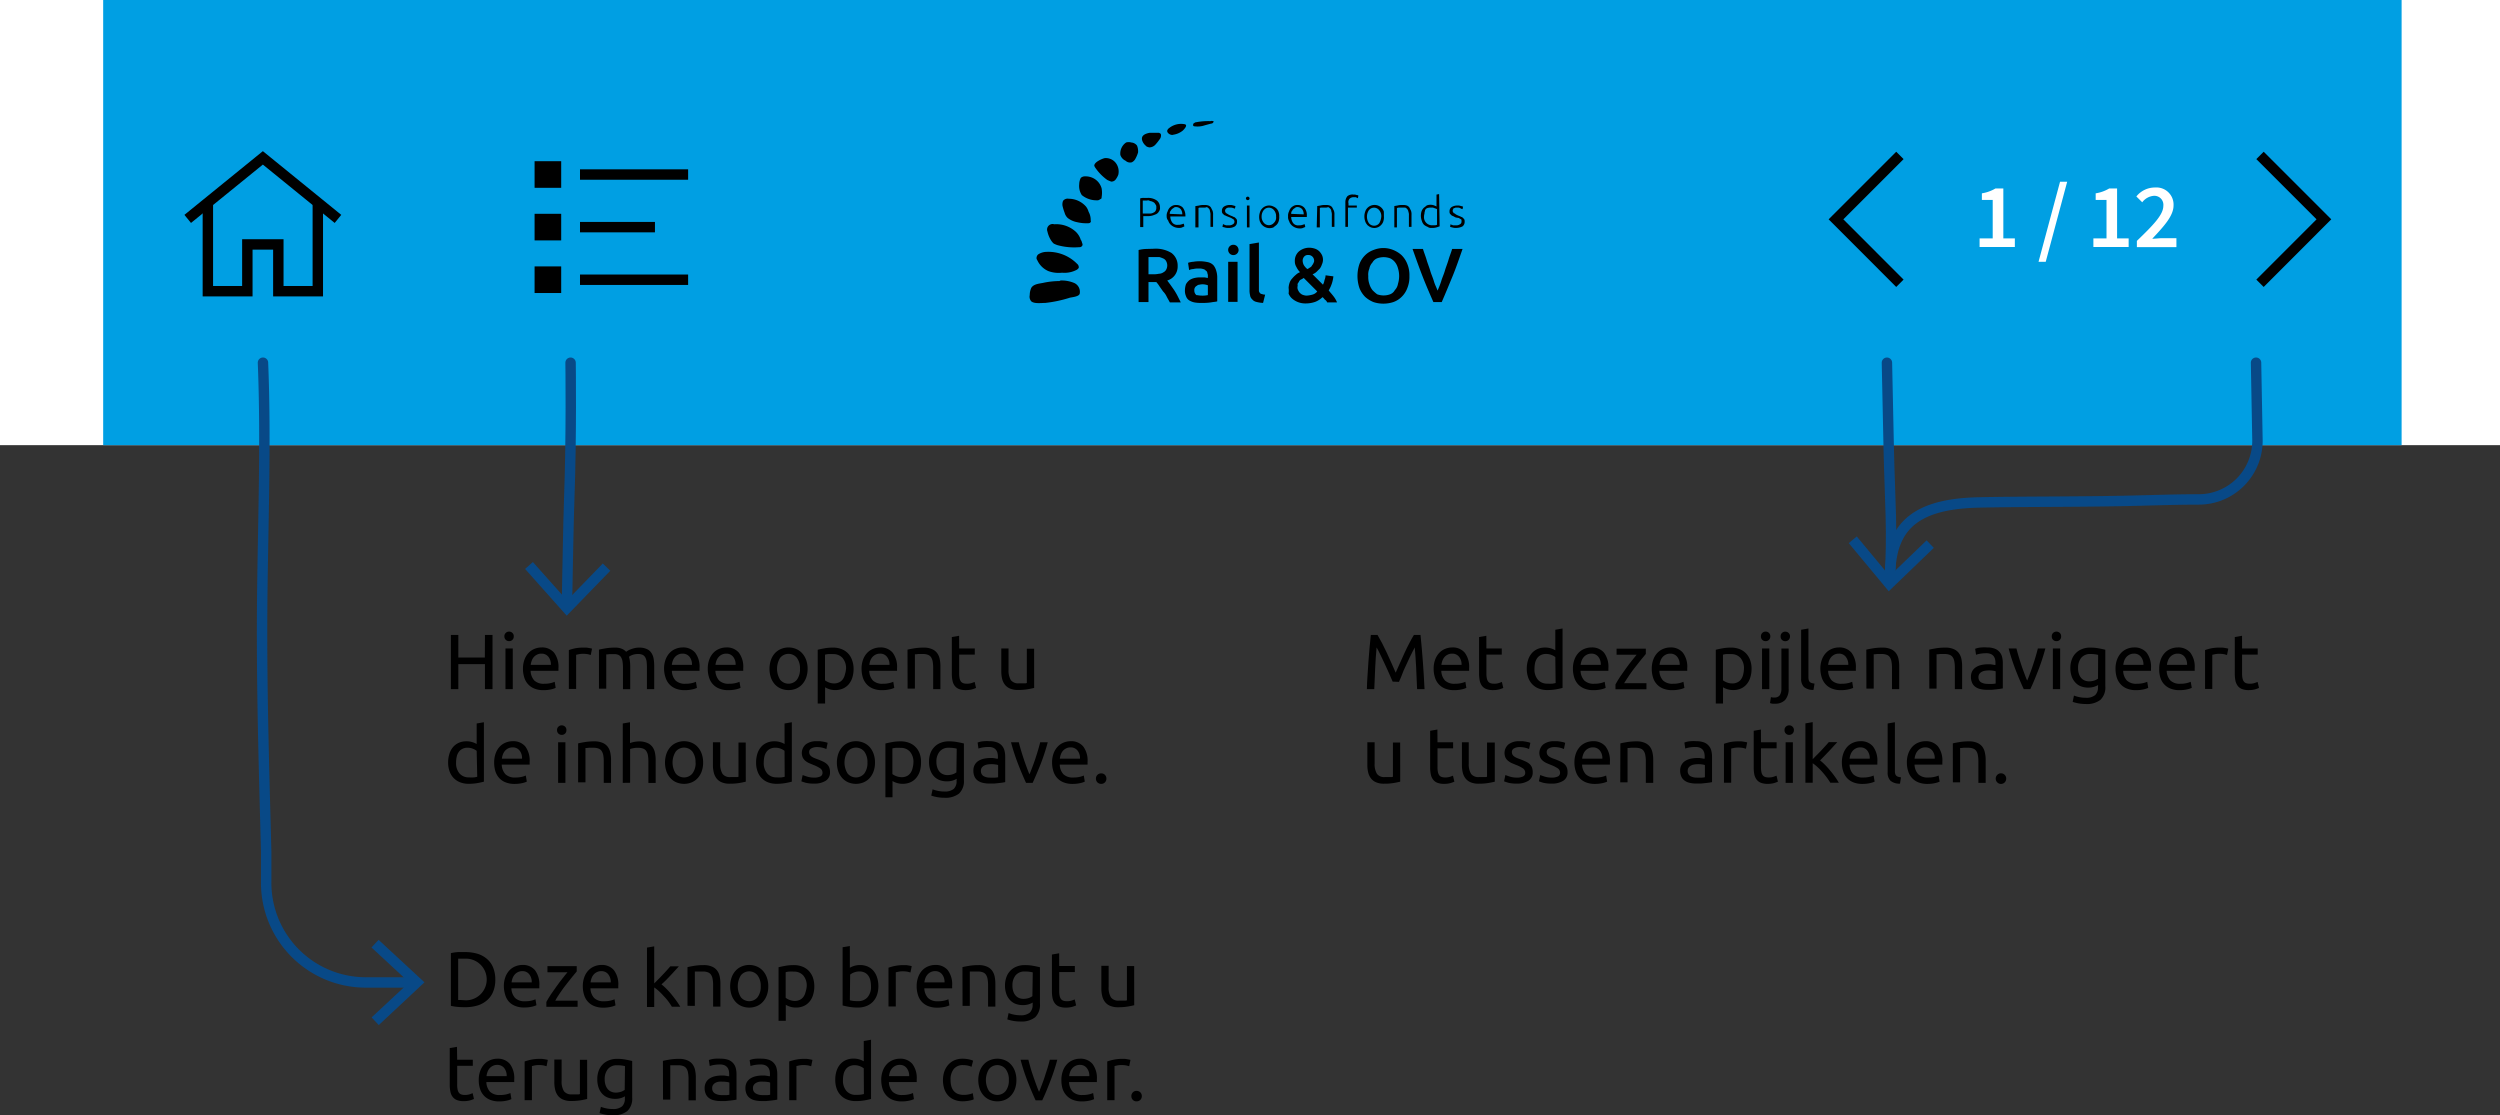 <?xml version="1.0"?>
<svg xmlns="http://www.w3.org/2000/svg" viewBox="0 0 480 214.09" width="480" height="214.09" x="0" y="0"><rect x="0" y="0" width="480" height="214.09" fill="#333333" stroke="none"/><defs><style>.cls-1{fill:#fff;}.cls-2{fill:#009fe3;}.cls-3,.cls-4,.cls-6,.cls-7{fill:none;}.cls-3{stroke:#000;}.cls-3,.cls-4,.cls-6{stroke-miterlimit:10;stroke-width:2px;}.cls-4,.cls-6{stroke:#084987;stroke-linecap:round;}.cls-5{fill:#084987;}.cls-6{stroke-dasharray:0 0;}</style></defs><g id="Laag_2" data-name="Laag 2"><g id="Laag_1-2" data-name="Laag 1"><rect class="cls-1" width="480" height="85.47"/><rect class="cls-2" x="19.81" width="441.3" height="85.47"/><polyline class="cls-3" points="64.89 42.03 50.47 30.31 36.04 42.03"/><polyline class="cls-3" points="39.91 39.3 39.91 55.91 47.49 55.91 47.49 46.93 53.44 46.93 53.44 55.91 61.02 55.91 61.02 39.3"/><line class="cls-3" x1="111.36" y1="33.51" x2="132.12" y2="33.51"/><line class="cls-3" x1="111.36" y1="43.61" x2="125.75" y2="43.61"/><line class="cls-3" x1="111.36" y1="53.71" x2="132.12" y2="53.71"/><rect x="102.64" y="30.95" width="5.11" height="5.11"/><rect x="102.64" y="51.15" width="5.11" height="5.11"/><rect x="102.64" y="41.05" width="5.11" height="5.11"/><polyline class="cls-3" points="433.92 29.84 446.19 42.11 433.92 54.39"/><polyline class="cls-3" points="364.78 54.39 352.51 42.11 364.78 29.84"/><path class="cls-1" d="M380.08,45.77h2.52V38.39h-2.08V37.12a7.37,7.37,0,0,0,2.6-.93h1.52v9.58h2.21v1.66h-6.77Z"/><path class="cls-1" d="M395.53,34.89h1.37l-4.12,15.37H391.4Z"/><path class="cls-1" d="M401.93,45.77h2.52V38.39h-2.08V37.12a7.24,7.24,0,0,0,2.59-.93h1.52v9.58h2.22v1.66h-6.77Z"/><path class="cls-1" d="M410.28,46.25c3.11-3,5.08-5,5.08-6.72a1.73,1.73,0,0,0-1.86-1.93,3.08,3.08,0,0,0-2.19,1.24l-1.13-1.12A4.56,4.56,0,0,1,413.77,36a3.29,3.29,0,0,1,3.55,3.45c0,2-1.85,4-4.09,6.39.59,0,1.34-.11,1.89-.11h2.75v1.72h-7.59Z"/><path d="M93.11,121.91h1.45v10.4H93.11v-4.8H88v4.8H86.57v-10.4H88v4.34h5.09Z"/><path d="M97.74,123.1a.89.89,0,0,1-.9-.92.84.84,0,0,1,.27-.66.85.85,0,0,1,.63-.25.87.87,0,0,1,.64.25.83.83,0,0,1,.26.66.85.85,0,0,1-.26.67A.87.87,0,0,1,97.74,123.1Zm.71,9.21h-1.4v-7.8h1.4Z"/><path d="M100.41,128.42a4.92,4.92,0,0,1,.3-1.8,3.77,3.77,0,0,1,.8-1.29,3.21,3.21,0,0,1,1.14-.76,3.57,3.57,0,0,1,1.32-.26,3,3,0,0,1,2.41,1,4.5,4.5,0,0,1,.84,3v.23a2.09,2.09,0,0,1,0,.26h-5.34a2.87,2.87,0,0,0,.7,1.85,2.58,2.58,0,0,0,1.92.63,4.86,4.86,0,0,0,1.24-.13,3.94,3.94,0,0,0,.76-.25l.19,1.17a4,4,0,0,1-.89.29,6.34,6.34,0,0,1-1.45.15,4.5,4.5,0,0,1-1.76-.31,3.27,3.27,0,0,1-1.22-.85,3.34,3.34,0,0,1-.71-1.28A5.26,5.26,0,0,1,100.41,128.42Zm5.36-.76a2.35,2.35,0,0,0-.47-1.55,1.64,1.64,0,0,0-1.35-.61,1.74,1.74,0,0,0-.84.19,1.89,1.89,0,0,0-.63.48,2.13,2.13,0,0,0-.39.69,3.21,3.21,0,0,0-.19.8Z"/><path d="M112.11,124.34l.42,0a3.47,3.47,0,0,1,.45.06l.42.07.27.07-.24,1.21c-.11,0-.29-.08-.54-.14a5.34,5.34,0,0,0-1-.08,4,4,0,0,0-.77.08l-.5.11v6.56h-1.4v-7.47a10.31,10.31,0,0,1,1.23-.34A8.24,8.24,0,0,1,112.11,124.34Z"/><path d="M115,124.73c.32-.08.75-.16,1.27-.25a10.86,10.86,0,0,1,1.82-.14,3.32,3.32,0,0,1,1.26.21,2.17,2.17,0,0,1,.86.59l.33-.21a3.16,3.16,0,0,1,.55-.26,5.89,5.89,0,0,1,.74-.23,4,4,0,0,1,.87-.1,3.45,3.45,0,0,1,1.47.27,2,2,0,0,1,.89.74,2.89,2.89,0,0,1,.44,1.14,9.16,9.16,0,0,1,.11,1.44v4.38h-1.4v-4.08a10.12,10.12,0,0,0-.06-1.19,2.26,2.26,0,0,0-.26-.82,1.15,1.15,0,0,0-.51-.49,1.94,1.94,0,0,0-.83-.16,3.16,3.16,0,0,0-1.16.19,2.41,2.41,0,0,0-.63.34,5.09,5.09,0,0,1,.18.85,7.7,7.7,0,0,1,.06,1v4.38h-1.39v-4.08a8.05,8.05,0,0,0-.08-1.19,2.26,2.26,0,0,0-.26-.82,1.15,1.15,0,0,0-.51-.49,2,2,0,0,0-.82-.16l-.45,0-.45,0-.4.05-.24,0v6.59H115Z"/><path d="M127.5,128.42a4.92,4.92,0,0,1,.3-1.8,3.77,3.77,0,0,1,.8-1.29,3.21,3.21,0,0,1,1.14-.76,3.57,3.57,0,0,1,1.32-.26,3,3,0,0,1,2.41,1,4.5,4.5,0,0,1,.84,3v.23a2.09,2.09,0,0,1,0,.26H129a2.87,2.87,0,0,0,.7,1.85,2.58,2.58,0,0,0,1.92.63,4.86,4.86,0,0,0,1.24-.13,3.94,3.94,0,0,0,.76-.25l.19,1.17a4,4,0,0,1-.89.29,6.34,6.34,0,0,1-1.45.15,4.5,4.5,0,0,1-1.76-.31,3.27,3.27,0,0,1-1.22-.85,3.34,3.34,0,0,1-.71-1.28A5.26,5.26,0,0,1,127.5,128.42Zm5.36-.76a2.35,2.35,0,0,0-.47-1.55,1.64,1.64,0,0,0-1.35-.61,1.74,1.74,0,0,0-.84.19,1.89,1.89,0,0,0-.63.48,2.13,2.13,0,0,0-.39.69,3.21,3.21,0,0,0-.19.8Z"/><path d="M135.89,128.42a4.92,4.92,0,0,1,.3-1.8,3.75,3.75,0,0,1,.79-1.29,3.21,3.21,0,0,1,1.14-.76,3.57,3.57,0,0,1,1.32-.26,3,3,0,0,1,2.42,1,4.5,4.5,0,0,1,.84,3v.23a2,2,0,0,1,0,.26h-5.34a2.87,2.87,0,0,0,.71,1.85,2.58,2.58,0,0,0,1.92.63,4.91,4.91,0,0,0,1.24-.13,4,4,0,0,0,.75-.25l.2,1.17a4.15,4.15,0,0,1-.89.29,6.4,6.4,0,0,1-1.45.15,4.47,4.47,0,0,1-1.76-.31,3.23,3.23,0,0,1-1.23-.85,3.34,3.34,0,0,1-.71-1.28A5.27,5.27,0,0,1,135.89,128.42Zm5.35-.76a2.35,2.35,0,0,0-.47-1.55,1.62,1.62,0,0,0-1.34-.61,1.8,1.8,0,0,0-.85.19,1.85,1.85,0,0,0-.62.48,2.15,2.15,0,0,0-.4.69,3.21,3.21,0,0,0-.19.8Z"/><path d="M155.06,128.41a4.93,4.93,0,0,1-.27,1.68,3.93,3.93,0,0,1-.76,1.29,3.3,3.3,0,0,1-1.16.83,3.87,3.87,0,0,1-2.94,0,3.34,3.34,0,0,1-1.17-.83,3.91,3.91,0,0,1-.75-1.29,5.33,5.33,0,0,1,0-3.35,3.86,3.86,0,0,1,.75-1.3,3.34,3.34,0,0,1,1.17-.83,3.75,3.75,0,0,1,2.94,0,3.3,3.3,0,0,1,1.16.83,3.88,3.88,0,0,1,.76,1.3A4.92,4.92,0,0,1,155.06,128.41Zm-1.46,0a3.37,3.37,0,0,0-.59-2.09,2.06,2.06,0,0,0-3.23,0,4,4,0,0,0,0,4.18,2.08,2.08,0,0,0,3.23,0A3.37,3.37,0,0,0,153.6,128.41Z"/><path d="M163.89,128.42a5.7,5.7,0,0,1-.23,1.64,3.78,3.78,0,0,1-.68,1.29,3.14,3.14,0,0,1-1.1.84,3.82,3.82,0,0,1-3.46-.23v3.12H157V124.75c.33-.08.74-.17,1.24-.26a8.74,8.74,0,0,1,1.72-.15,4.37,4.37,0,0,1,1.62.29,3.47,3.47,0,0,1,1.23.81,3.53,3.53,0,0,1,.78,1.28A4.81,4.81,0,0,1,163.89,128.42Zm-1.45,0a3,3,0,0,0-.68-2.1,2.32,2.32,0,0,0-1.8-.73,8.33,8.33,0,0,0-1,0,3.68,3.68,0,0,0-.56.11v4.92a2.84,2.84,0,0,0,.73.4,2.77,2.77,0,0,0,1,.2,2.2,2.2,0,0,0,1-.22,1.84,1.84,0,0,0,.7-.6,2.46,2.46,0,0,0,.39-.9A4.93,4.93,0,0,0,162.44,128.42Z"/><path d="M165.42,128.42a4.92,4.92,0,0,1,.3-1.8,3.77,3.77,0,0,1,.8-1.29,3.21,3.21,0,0,1,1.14-.76,3.57,3.57,0,0,1,1.32-.26,3,3,0,0,1,2.41,1,4.5,4.5,0,0,1,.84,3v.23a2.09,2.09,0,0,1,0,.26h-5.34a2.87,2.87,0,0,0,.7,1.85,2.58,2.58,0,0,0,1.92.63,4.91,4.91,0,0,0,1.24-.13,4.19,4.19,0,0,0,.76-.25l.19,1.17a4.15,4.15,0,0,1-.89.29,6.4,6.4,0,0,1-1.45.15,4.47,4.47,0,0,1-1.76-.31,3.19,3.19,0,0,1-1.22-.85,3.49,3.49,0,0,1-.72-1.28A5.58,5.58,0,0,1,165.42,128.42Zm5.36-.76a2.3,2.3,0,0,0-.48-1.55,1.6,1.6,0,0,0-1.34-.61,1.8,1.8,0,0,0-.85.19,2,2,0,0,0-.62.48,2.36,2.36,0,0,0-.4.69,3.7,3.7,0,0,0-.18.8Z"/><path d="M174.24,124.73c.32-.08.75-.16,1.28-.25a11,11,0,0,1,1.83-.14,3.83,3.83,0,0,1,1.54.27,2.37,2.37,0,0,1,1,.73,2.8,2.8,0,0,1,.52,1.13,6.62,6.62,0,0,1,.15,1.46v4.38h-1.39v-4.08a7.1,7.1,0,0,0-.1-1.23,2.18,2.18,0,0,0-.32-.83,1.23,1.23,0,0,0-.6-.45,2.52,2.52,0,0,0-.93-.15l-.47,0-.46,0-.39.05-.24,0v6.59h-1.4Z"/><path d="M184.16,124.51h3v1.17h-3v3.6a4.38,4.38,0,0,0,.09,1,1.52,1.52,0,0,0,.27.6,1,1,0,0,0,.45.3,2,2,0,0,0,.63.09,2.85,2.85,0,0,0,1-.14l.53-.2.27,1.15a5.49,5.49,0,0,1-.73.27,4.38,4.38,0,0,1-1.2.15,3.6,3.6,0,0,1-1.32-.2,1.9,1.9,0,0,1-.83-.61,2.36,2.36,0,0,1-.44-1,6.35,6.35,0,0,1-.13-1.38v-7l1.4-.24Z"/><path d="M198.56,132.08c-.32.08-.75.17-1.27.26a10.94,10.94,0,0,1-1.82.13,3.8,3.8,0,0,1-1.52-.26,2.4,2.4,0,0,1-1-.74,3,3,0,0,1-.54-1.13,6,6,0,0,1-.16-1.45v-4.38h1.39v4.08a3.54,3.54,0,0,0,.45,2,1.76,1.76,0,0,0,1.52.61h.46l.45,0,.38,0,.25-.06v-6.58h1.4Z"/><path d="M91.52,138.91l1.39-.24v11.41q-.48.13-1.23.27a9.73,9.73,0,0,1-1.72.14,4.37,4.37,0,0,1-1.62-.29,3.47,3.47,0,0,1-1.23-.81,3.6,3.6,0,0,1-.79-1.28,5,5,0,0,1-.28-1.7,5.39,5.39,0,0,1,.24-1.65,3.61,3.61,0,0,1,.68-1.29,3.14,3.14,0,0,1,1.1-.84,3.54,3.54,0,0,1,1.49-.3,3.69,3.69,0,0,1,1.2.18,3.9,3.9,0,0,1,.77.34Zm0,5.25a2.91,2.91,0,0,0-.74-.41,2.76,2.76,0,0,0-1-.19,2.14,2.14,0,0,0-1,.22,1.77,1.77,0,0,0-.7.6,2.46,2.46,0,0,0-.39.9,5.09,5.09,0,0,0-.12,1.13,3,3,0,0,0,.67,2.11,2.33,2.33,0,0,0,1.8.74,8.44,8.44,0,0,0,1,0,5.42,5.42,0,0,0,.59-.12Z"/><path d="M94.88,146.42a4.92,4.92,0,0,1,.3-1.8,3.75,3.75,0,0,1,.79-1.29,3.21,3.21,0,0,1,1.14-.76,3.57,3.57,0,0,1,1.32-.26,3,3,0,0,1,2.42,1,4.5,4.5,0,0,1,.84,3v.23a2,2,0,0,1,0,.26H96.33a2.87,2.87,0,0,0,.71,1.85,2.58,2.58,0,0,0,1.92.63,4.91,4.91,0,0,0,1.24-.13,4,4,0,0,0,.75-.25l.2,1.17a4.15,4.15,0,0,1-.89.29,6.4,6.4,0,0,1-1.45.15,4.47,4.47,0,0,1-1.76-.31,3.23,3.23,0,0,1-1.23-.85,3.47,3.47,0,0,1-.71-1.28A5.58,5.58,0,0,1,94.88,146.42Zm5.35-.76a2.3,2.3,0,0,0-.47-1.55,1.6,1.6,0,0,0-1.34-.61,1.8,1.8,0,0,0-.85.19,2,2,0,0,0-.62.48,2.36,2.36,0,0,0-.4.69,3.72,3.72,0,0,0-.19.8Z"/><path d="M107.85,141.1a.89.89,0,0,1-.9-.92.84.84,0,0,1,.27-.66.85.85,0,0,1,.63-.25.87.87,0,0,1,.64.25.83.83,0,0,1,.26.66.85.85,0,0,1-.26.67A.87.87,0,0,1,107.85,141.1Zm.71,9.21h-1.4v-7.8h1.4Z"/><path d="M111,142.73c.32-.08.74-.16,1.27-.25a11,11,0,0,1,1.83-.14,3.88,3.88,0,0,1,1.55.27,2.37,2.37,0,0,1,1,.73,2.8,2.8,0,0,1,.52,1.13,6.62,6.62,0,0,1,.15,1.46v4.38h-1.4v-4.08a7.2,7.2,0,0,0-.09-1.23,2.18,2.18,0,0,0-.33-.83,1.23,1.23,0,0,0-.6-.45,2.52,2.52,0,0,0-.93-.15l-.46,0-.46,0-.39.05-.25,0v6.59H111Z"/><path d="M119.57,150.31v-11.4l1.39-.24v4a5.32,5.32,0,0,1,1.71-.32,3.88,3.88,0,0,1,1.55.27,2.37,2.37,0,0,1,1,.73,2.8,2.8,0,0,1,.52,1.13,6.62,6.62,0,0,1,.15,1.46v4.38h-1.4v-4.08a7.2,7.2,0,0,0-.09-1.23,2.18,2.18,0,0,0-.33-.83,1.23,1.23,0,0,0-.6-.45,2.52,2.52,0,0,0-.93-.15l-.46,0-.46.07-.39.08-.25.08v6.48Z"/><path d="M135,146.41a4.93,4.93,0,0,1-.27,1.68,3.77,3.77,0,0,1-.76,1.29,3.21,3.21,0,0,1-1.16.83,3.87,3.87,0,0,1-2.94,0,3.21,3.21,0,0,1-1.16-.83,3.77,3.77,0,0,1-.76-1.29,5.33,5.33,0,0,1,0-3.35,3.72,3.72,0,0,1,.76-1.3,3.21,3.21,0,0,1,1.16-.83,3.75,3.75,0,0,1,2.94,0,3.21,3.21,0,0,1,1.16.83,3.72,3.72,0,0,1,.76,1.3A4.92,4.92,0,0,1,135,146.41Zm-1.46,0a3.31,3.31,0,0,0-.59-2.09,2.05,2.05,0,0,0-3.22,0,3.94,3.94,0,0,0,0,4.18,2.07,2.07,0,0,0,3.22,0A3.31,3.31,0,0,0,133.56,146.41Z"/><path d="M143.19,150.08c-.32.08-.74.17-1.26.26a11.07,11.07,0,0,1-1.83.13,3.75,3.75,0,0,1-1.51-.26,2.4,2.4,0,0,1-1-.74,3,3,0,0,1-.54-1.13,6,6,0,0,1-.17-1.45v-4.38h1.4v4.08a3.54,3.54,0,0,0,.45,2,1.74,1.74,0,0,0,1.51.61h.47l.45,0,.38,0,.25-.06v-6.58h1.39Z"/><path d="M150.63,138.91l1.4-.24v11.41q-.48.13-1.23.27a9.85,9.85,0,0,1-1.73.14,4.37,4.37,0,0,1-1.62-.29,3.4,3.4,0,0,1-2-2.09,4.77,4.77,0,0,1-.28-1.7,5.72,5.72,0,0,1,.23-1.65,3.78,3.78,0,0,1,.68-1.29,3.09,3.09,0,0,1,1.11-.84,3.51,3.51,0,0,1,1.49-.3,3.59,3.59,0,0,1,1.19.18,3.64,3.64,0,0,1,.77.34Zm0,5.25a2.82,2.82,0,0,0-.73-.41,2.76,2.76,0,0,0-1.05-.19,2.2,2.2,0,0,0-1,.22,1.84,1.84,0,0,0-.7.6,2.46,2.46,0,0,0-.39.9,5.09,5.09,0,0,0-.12,1.13,3,3,0,0,0,.68,2.11,2.33,2.33,0,0,0,1.8.74,8.12,8.12,0,0,0,.95,0,5,5,0,0,0,.59-.12Z"/><path d="M156.24,149.3a2.75,2.75,0,0,0,1.27-.22.75.75,0,0,0,.41-.72,1,1,0,0,0-.4-.81,6.45,6.45,0,0,0-1.34-.68l-.86-.36a3.31,3.31,0,0,1-.71-.45,1.91,1.91,0,0,1-.48-.61,2.19,2.19,0,0,1,.58-2.53,3.31,3.31,0,0,1,2.09-.61c.22,0,.44,0,.66,0l.61.09.51.11.33.11-.25,1.2a3.92,3.92,0,0,0-.71-.25,4.73,4.73,0,0,0-1.15-.13,2.08,2.08,0,0,0-1,.24.76.76,0,0,0-.44.72,1.06,1.06,0,0,0,.1.45,1.25,1.25,0,0,0,.3.36,2.87,2.87,0,0,0,.5.29c.2.09.44.18.72.28s.7.28,1,.42a3.09,3.09,0,0,1,.75.47,1.9,1.9,0,0,1,.47.65,2.4,2.4,0,0,1,.16.94,1.84,1.84,0,0,1-.8,1.63,4,4,0,0,1-2.29.56,6.2,6.2,0,0,1-1.62-.17c-.39-.12-.65-.21-.79-.27l.25-1.2.77.27A4.38,4.38,0,0,0,156.24,149.3Z"/><path d="M168,146.41a4.93,4.93,0,0,1-.27,1.68,3.91,3.91,0,0,1-.75,1.29,3.34,3.34,0,0,1-1.17.83,3.87,3.87,0,0,1-2.94,0,3.3,3.3,0,0,1-1.16-.83,3.93,3.93,0,0,1-.76-1.29,5.33,5.33,0,0,1,0-3.35,3.88,3.88,0,0,1,.76-1.3,3.3,3.3,0,0,1,1.16-.83,3.75,3.75,0,0,1,2.94,0,3.34,3.34,0,0,1,1.17.83,3.86,3.86,0,0,1,.75,1.3A4.92,4.92,0,0,1,168,146.41Zm-1.45,0a3.37,3.37,0,0,0-.59-2.09,2.06,2.06,0,0,0-3.23,0,4,4,0,0,0,0,4.18,2.08,2.08,0,0,0,3.23,0A3.37,3.37,0,0,0,166.55,146.41Z"/><path d="M176.84,146.42a5.7,5.7,0,0,1-.23,1.64,3.8,3.8,0,0,1-.69,1.29,3,3,0,0,1-1.1.84,3.51,3.51,0,0,1-1.49.3,3.59,3.59,0,0,1-1.19-.18,3.7,3.7,0,0,1-.78-.35v3.12H170V142.75c.33-.08.74-.17,1.24-.26a8.63,8.63,0,0,1,1.71-.15,4.37,4.37,0,0,1,1.62.29,3.47,3.47,0,0,1,1.23.81,3.55,3.55,0,0,1,.79,1.28A4.81,4.81,0,0,1,176.84,146.42Zm-1.46,0a3,3,0,0,0-.67-2.1,2.32,2.32,0,0,0-1.8-.73,8.33,8.33,0,0,0-1,0,3.85,3.85,0,0,0-.57.11v4.92a2.92,2.92,0,0,0,.74.4,2.77,2.77,0,0,0,1.05.2,2.2,2.2,0,0,0,1-.22,1.81,1.81,0,0,0,.69-.6,2.46,2.46,0,0,0,.39-.9A4.93,4.93,0,0,0,175.38,146.42Z"/><path d="M183.69,149.53a4.08,4.08,0,0,1-.69.31,3.71,3.71,0,0,1-1.21.18,3.91,3.91,0,0,1-1.33-.22,2.88,2.88,0,0,1-1.09-.7,3.33,3.33,0,0,1-.73-1.18,4.7,4.7,0,0,1-.27-1.68,4.56,4.56,0,0,1,.25-1.56,3.34,3.34,0,0,1,.75-1.23,3.23,3.23,0,0,1,1.19-.81,4,4,0,0,1,1.59-.3,8.45,8.45,0,0,1,1.7.15c.49.09.89.18,1.22.26v7a3.29,3.29,0,0,1-.93,2.61,4.2,4.2,0,0,1-2.82.81,7.54,7.54,0,0,1-1.38-.12,7.84,7.84,0,0,1-1.14-.29l.26-1.21a5.93,5.93,0,0,0,1,.29,5.73,5.73,0,0,0,1.26.13,2.67,2.67,0,0,0,1.8-.5,2,2,0,0,0,.54-1.57Zm0-5.79a4,4,0,0,0-.56-.11,6.1,6.1,0,0,0-1-.06,2.13,2.13,0,0,0-1.73.74,3,3,0,0,0-.61,1.95,3.27,3.27,0,0,0,.18,1.15,2.3,2.3,0,0,0,.46.8,1.82,1.82,0,0,0,.68.46,2.08,2.08,0,0,0,.78.15,3.31,3.31,0,0,0,1-.15,2.68,2.68,0,0,0,.74-.37Z"/><path d="M190,142.31a4.19,4.19,0,0,1,1.42.22,2.31,2.31,0,0,1,.93.62,2.25,2.25,0,0,1,.5.94,4.61,4.61,0,0,1,.15,1.21v4.87l-.5.09-.73.09-.87.09-.94,0a5.19,5.19,0,0,1-1.22-.13,2.63,2.63,0,0,1-1-.43,1.92,1.92,0,0,1-.63-.77,2.73,2.73,0,0,1-.22-1.16,2.28,2.28,0,0,1,.26-1.11,2.13,2.13,0,0,1,.71-.75,3.3,3.3,0,0,1,1.05-.42,5.73,5.73,0,0,1,1.26-.13l.44,0,.43.06.35.07.21,0v-.39a3.16,3.16,0,0,0-.08-.68,1.63,1.63,0,0,0-.27-.6,1.41,1.41,0,0,0-.53-.42,2.16,2.16,0,0,0-.88-.16,6.91,6.91,0,0,0-1.2.1,4.72,4.72,0,0,0-.78.2l-.16-1.15a4,4,0,0,1,.9-.23A7.25,7.25,0,0,1,190,142.31Zm.12,7c.33,0,.63,0,.88,0a3.36,3.36,0,0,0,.64-.08v-2.33a1.64,1.64,0,0,0-.49-.12,4.75,4.75,0,0,0-.82-.06,5.14,5.14,0,0,0-.66.05,2,2,0,0,0-.65.19,1.33,1.33,0,0,0-.49.39,1,1,0,0,0-.19.65,1.11,1.11,0,0,0,.48,1A2.43,2.43,0,0,0,190.11,149.3Z"/><path d="M201.17,142.51a40.48,40.48,0,0,1-1.37,4.2q-.8,2-1.53,3.6H197c-.49-1.06-1-2.26-1.52-3.6a40.48,40.48,0,0,1-1.37-4.2h1.5c.12.49.26,1,.43,1.57s.34,1.1.52,1.65.37,1.07.56,1.58.37,1,.54,1.36c.17-.4.35-.85.54-1.36s.38-1,.57-1.58.36-1.1.52-1.65.31-1.08.43-1.57Z"/><path d="M202,146.42a4.92,4.92,0,0,1,.3-1.8,3.77,3.77,0,0,1,.8-1.29,3.21,3.21,0,0,1,1.14-.76,3.57,3.57,0,0,1,1.32-.26,3,3,0,0,1,2.41,1,4.5,4.5,0,0,1,.84,3v.23a2.09,2.09,0,0,1,0,.26h-5.34a2.87,2.87,0,0,0,.7,1.85,2.58,2.58,0,0,0,1.92.63,4.86,4.86,0,0,0,1.24-.13,3.94,3.94,0,0,0,.76-.25l.19,1.17a4,4,0,0,1-.89.29,6.34,6.34,0,0,1-1.45.15,4.5,4.5,0,0,1-1.76-.31,3.27,3.27,0,0,1-1.22-.85,3.34,3.34,0,0,1-.71-1.28A5.26,5.26,0,0,1,202,146.42Zm5.36-.76a2.35,2.35,0,0,0-.47-1.55,1.64,1.64,0,0,0-1.35-.61,1.74,1.74,0,0,0-.84.19,1.89,1.89,0,0,0-.63.48,2.13,2.13,0,0,0-.39.69,3.21,3.21,0,0,0-.19.8Z"/><path d="M212.43,149.5a1,1,0,0,1-.27.7.93.93,0,0,1-.73.3,1,1,0,0,1-.74-.3,1,1,0,0,1-.27-.7,1,1,0,0,1,.27-.71,1,1,0,0,1,.74-.3.93.93,0,0,1,.73.3A1,1,0,0,1,212.43,149.5Z"/><path d="M95.1,188.06a6,6,0,0,1-.42,2.35,4.26,4.26,0,0,1-1.18,1.65,5,5,0,0,1-1.83,1,8.22,8.22,0,0,1-2.34.32c-.42,0-.88,0-1.39-.05a8.78,8.78,0,0,1-1.37-.21V183a8.83,8.83,0,0,1,1.37-.2c.51,0,1,0,1.39,0a8.22,8.22,0,0,1,2.34.32,5,5,0,0,1,1.83,1,4.26,4.26,0,0,1,1.18,1.65A6,6,0,0,1,95.1,188.06Zm-5.65,4a4,4,0,1,0,0-8l-1,0-.48,0V192l.48,0Z"/><path d="M96.74,189.38a4.92,4.92,0,0,1,.3-1.8,3.75,3.75,0,0,1,.79-1.29,3.21,3.21,0,0,1,1.14-.76,3.57,3.57,0,0,1,1.32-.26,3,3,0,0,1,2.42,1,4.5,4.5,0,0,1,.84,3v.23a2,2,0,0,1,0,.26H98.19a2.87,2.87,0,0,0,.71,1.85,2.58,2.58,0,0,0,1.92.63,4.91,4.91,0,0,0,1.24-.13,4,4,0,0,0,.75-.25L103,193a4.15,4.15,0,0,1-.89.29,6.4,6.4,0,0,1-1.45.15,4.47,4.47,0,0,1-1.76-.31,3.23,3.23,0,0,1-1.23-.85A3.47,3.47,0,0,1,97,191,5.58,5.58,0,0,1,96.74,189.38Zm5.35-.76a2.3,2.3,0,0,0-.47-1.55,1.6,1.6,0,0,0-1.34-.61,1.8,1.8,0,0,0-.85.19,2,2,0,0,0-.62.48,2.36,2.36,0,0,0-.4.69,3.72,3.72,0,0,0-.19.8Z"/><path d="M110.73,186.52c-.21.23-.48.55-.83,1l-1.11,1.4c-.39.51-.79,1-1.18,1.6s-.75,1.1-1,1.61h4.29v1.17H104.9v-.93c.24-.44.53-.93.88-1.46s.72-1,1.11-1.58.76-1,1.12-1.48.68-.86.95-1.18h-3.85v-1.17h5.62Z"/><path d="M111.9,189.38a4.92,4.92,0,0,1,.3-1.8,3.77,3.77,0,0,1,.8-1.29,3.21,3.21,0,0,1,1.14-.76,3.57,3.57,0,0,1,1.32-.26,3,3,0,0,1,2.41,1,4.5,4.5,0,0,1,.84,3v.23a2.09,2.09,0,0,1,0,.26h-5.34a2.87,2.87,0,0,0,.7,1.85,2.58,2.58,0,0,0,1.92.63,4.86,4.86,0,0,0,1.24-.13,3.94,3.94,0,0,0,.76-.25l.19,1.17a4,4,0,0,1-.89.29,6.34,6.34,0,0,1-1.45.15,4.5,4.5,0,0,1-1.76-.31,3.27,3.27,0,0,1-1.22-.85,3.34,3.34,0,0,1-.71-1.28A5.26,5.26,0,0,1,111.9,189.38Zm5.36-.76a2.35,2.35,0,0,0-.47-1.55,1.64,1.64,0,0,0-1.35-.61,1.74,1.74,0,0,0-.84.19,1.89,1.89,0,0,0-.63.48,2.13,2.13,0,0,0-.39.69,3.21,3.21,0,0,0-.19.8Z"/><path d="M127,189a8.72,8.72,0,0,1,.95.85,13.45,13.45,0,0,1,1,1.11c.32.39.63.79.92,1.2a12.67,12.67,0,0,1,.74,1.13H129a12.55,12.55,0,0,0-.72-1.07q-.42-.55-.87-1a11.5,11.5,0,0,0-.91-.93,8.18,8.18,0,0,0-.89-.7v3.75h-1.39v-11.4l1.39-.24v7.11l.8-.8c.29-.29.57-.58.85-.88l.8-.86.64-.73h1.64l-.75.82c-.27.3-.55.61-.84.91l-.88.92Z"/><path d="M132,185.69c.32-.08.74-.16,1.27-.25a11,11,0,0,1,1.83-.14,3.88,3.88,0,0,1,1.55.27,2.43,2.43,0,0,1,1,.73,2.8,2.8,0,0,1,.52,1.13,6.62,6.62,0,0,1,.15,1.46v4.38h-1.4v-4.08a6.23,6.23,0,0,0-.1-1.23,2,2,0,0,0-.32-.83,1.23,1.23,0,0,0-.6-.45,2.52,2.52,0,0,0-.93-.15l-.46,0-.46,0-.39,0-.25,0v6.59H132Z"/><path d="M147.51,189.37a4.93,4.93,0,0,1-.27,1.68,3.77,3.77,0,0,1-.76,1.29,3.21,3.21,0,0,1-1.16.83,3.87,3.87,0,0,1-2.94,0,3.21,3.21,0,0,1-1.16-.83,3.77,3.77,0,0,1-.76-1.29,5.33,5.33,0,0,1,0-3.35,3.72,3.72,0,0,1,.76-1.3,3.21,3.21,0,0,1,1.16-.83,3.75,3.75,0,0,1,2.94,0,3.21,3.21,0,0,1,1.16.83,3.72,3.72,0,0,1,.76,1.3A4.92,4.92,0,0,1,147.51,189.37Zm-1.45,0a3.31,3.31,0,0,0-.6-2.09,2.05,2.05,0,0,0-3.22,0,4,4,0,0,0,0,4.18,2.07,2.07,0,0,0,3.22,0A3.31,3.31,0,0,0,146.06,189.37Z"/><path d="M156.35,189.38a5.37,5.37,0,0,1-.24,1.64,3.61,3.61,0,0,1-.68,1.29,3.14,3.14,0,0,1-1.1.84,3.51,3.51,0,0,1-1.49.3,3.59,3.59,0,0,1-1.19-.18,3.7,3.7,0,0,1-.78-.35V196h-1.39V185.71c.33-.08.74-.17,1.23-.26a8.81,8.81,0,0,1,1.72-.15,4.37,4.37,0,0,1,1.62.29,3.47,3.47,0,0,1,1.23.81,3.69,3.69,0,0,1,.79,1.28A5,5,0,0,1,156.35,189.38Zm-1.46,0a3,3,0,0,0-.67-2.1,2.32,2.32,0,0,0-1.8-.73,8.33,8.33,0,0,0-1,0,3.85,3.85,0,0,0-.57.11v4.92a2.92,2.92,0,0,0,.74.4,2.77,2.77,0,0,0,1,.2,2.2,2.2,0,0,0,1-.22,1.81,1.81,0,0,0,.69-.6,2.46,2.46,0,0,0,.39-.9A4.93,4.93,0,0,0,154.89,189.38Z"/><path d="M163.17,185.81a3.9,3.9,0,0,1,.77-.34,3.69,3.69,0,0,1,1.2-.18,3.54,3.54,0,0,1,1.49.3,3.14,3.14,0,0,1,1.1.84,3.61,3.61,0,0,1,.68,1.29,5.39,5.39,0,0,1,.24,1.65,5,5,0,0,1-.28,1.7,3.6,3.6,0,0,1-.79,1.28,3.47,3.47,0,0,1-1.23.81,4.37,4.37,0,0,1-1.62.29,9.73,9.73,0,0,1-1.72-.14q-.75-.13-1.23-.27V181.87l1.39-.24Zm0,6.24a5.42,5.42,0,0,0,.59.12,8.44,8.44,0,0,0,1,.05,2.33,2.33,0,0,0,1.8-.74,3,3,0,0,0,.67-2.11,5.09,5.09,0,0,0-.12-1.13,2.46,2.46,0,0,0-.39-.9,1.77,1.77,0,0,0-.7-.6,2.14,2.14,0,0,0-1-.22,2.76,2.76,0,0,0-1.05.19,2.91,2.91,0,0,0-.74.41Z"/><path d="M173.49,185.3l.41,0a3.4,3.4,0,0,1,.46.06l.41.07.28.07-.24,1.21c-.11,0-.29-.08-.55-.14a5.14,5.14,0,0,0-1-.08,3.94,3.94,0,0,0-.77.08l-.5.11v6.56h-1.4V185.8a10.31,10.31,0,0,1,1.23-.34A8.24,8.24,0,0,1,173.49,185.3Z"/><path d="M176,189.38a4.92,4.92,0,0,1,.3-1.8,3.75,3.75,0,0,1,.79-1.29,3.21,3.21,0,0,1,1.14-.76,3.57,3.57,0,0,1,1.32-.26,3,3,0,0,1,2.42,1,4.5,4.5,0,0,1,.84,3v.23a2,2,0,0,1,0,.26h-5.34a2.87,2.87,0,0,0,.71,1.85,2.58,2.58,0,0,0,1.92.63,4.78,4.78,0,0,0,1.23-.13,3.94,3.94,0,0,0,.76-.25l.2,1.17a4.09,4.09,0,0,1-.9.29,6.25,6.25,0,0,1-1.44.15,4.55,4.55,0,0,1-1.77-.31,3.27,3.27,0,0,1-1.22-.85,3.34,3.34,0,0,1-.71-1.28A5.27,5.27,0,0,1,176,189.38Zm5.35-.76a2.35,2.35,0,0,0-.47-1.55,1.62,1.62,0,0,0-1.34-.61,1.78,1.78,0,0,0-.85.19,1.85,1.85,0,0,0-.62.48,2.15,2.15,0,0,0-.4.69,3.21,3.21,0,0,0-.19.8Z"/><path d="M184.79,185.69c.32-.08.74-.16,1.27-.25a11,11,0,0,1,1.83-.14,3.88,3.88,0,0,1,1.55.27,2.43,2.43,0,0,1,1,.73,2.94,2.94,0,0,1,.52,1.13,6.62,6.62,0,0,1,.15,1.46v4.38h-1.4v-4.08a6.23,6.23,0,0,0-.1-1.23,2,2,0,0,0-.32-.83,1.23,1.23,0,0,0-.6-.45,2.52,2.52,0,0,0-.93-.15l-.46,0-.46,0-.39,0-.25,0v6.59h-1.39Z"/><path d="M198.29,192.49a4.3,4.3,0,0,1-.7.31,3.71,3.71,0,0,1-1.21.18,3.91,3.91,0,0,1-1.33-.22,2.84,2.84,0,0,1-1.08-.7,3.35,3.35,0,0,1-.74-1.18,4.7,4.7,0,0,1-.27-1.68,4.56,4.56,0,0,1,.26-1.56,3.32,3.32,0,0,1,.74-1.23,3.23,3.23,0,0,1,1.19-.81,4,4,0,0,1,1.59-.3,8.45,8.45,0,0,1,1.7.15c.49.09.9.18,1.23.26v7a3.29,3.29,0,0,1-.93,2.61,4.2,4.2,0,0,1-2.82.81,7.77,7.77,0,0,1-2.52-.41l.25-1.21a5.93,5.93,0,0,0,1,.29,5.82,5.82,0,0,0,1.27.13,2.64,2.64,0,0,0,1.79-.5,2,2,0,0,0,.55-1.57Zm0-5.79a4,4,0,0,0-.56-.11,6,6,0,0,0-1-.06,2.15,2.15,0,0,0-1.74.74,3,3,0,0,0-.6,1.95,3.28,3.28,0,0,0,.17,1.15,2.3,2.3,0,0,0,.46.8,1.82,1.82,0,0,0,.68.46,2.13,2.13,0,0,0,.79.15,3.31,3.31,0,0,0,1-.15,2.6,2.6,0,0,0,.73-.37Z"/><path d="M203.37,185.47h3v1.17h-3v3.6a4.38,4.38,0,0,0,.09,1,1.52,1.52,0,0,0,.27.6,1,1,0,0,0,.45.3,2,2,0,0,0,.63.09,2.82,2.82,0,0,0,1-.14l.54-.2.27,1.15a5.78,5.78,0,0,1-.74.27,4.38,4.38,0,0,1-1.2.15,3.5,3.5,0,0,1-1.31-.2,1.84,1.84,0,0,1-.83-.61,2.51,2.51,0,0,1-.45-1,7.09,7.09,0,0,1-.12-1.38v-7l1.39-.24Z"/><path d="M217.77,193c-.32.08-.74.17-1.27.26a10.86,10.86,0,0,1-1.82.13,3.75,3.75,0,0,1-1.51-.26,2.4,2.4,0,0,1-1-.74,3,3,0,0,1-.54-1.13,6,6,0,0,1-.17-1.45v-4.38h1.4v4.08a3.54,3.54,0,0,0,.45,2,1.74,1.74,0,0,0,1.51.61h.47l.45,0,.38,0,.25-.06v-6.58h1.39Z"/><path d="M87.78,203.47h3v1.17h-3v3.6a4.38,4.38,0,0,0,.09,1,1.52,1.52,0,0,0,.27.6,1,1,0,0,0,.45.3,2,2,0,0,0,.63.09,2.91,2.91,0,0,0,1-.14l.53-.2L91,211a5.78,5.78,0,0,1-.74.27,4.38,4.38,0,0,1-1.2.15,3.54,3.54,0,0,1-1.31-.2,1.9,1.9,0,0,1-.83-.61,2.36,2.36,0,0,1-.44-1,6.35,6.35,0,0,1-.13-1.38v-7l1.39-.24Z"/><path d="M91.92,207.38a4.92,4.92,0,0,1,.3-1.8,3.77,3.77,0,0,1,.8-1.29,3.21,3.21,0,0,1,1.14-.76,3.57,3.57,0,0,1,1.32-.26,3,3,0,0,1,2.41,1,4.5,4.5,0,0,1,.84,3v.23a2.09,2.09,0,0,1,0,.26H93.38a2.87,2.87,0,0,0,.7,1.85,2.58,2.58,0,0,0,1.92.63,4.86,4.86,0,0,0,1.24-.13,3.94,3.94,0,0,0,.76-.25l.19,1.17a4,4,0,0,1-.89.29,6.34,6.34,0,0,1-1.45.15,4.5,4.5,0,0,1-1.76-.31,3.27,3.27,0,0,1-1.22-.85,3.34,3.34,0,0,1-.71-1.28A5.26,5.26,0,0,1,91.92,207.38Zm5.36-.76a2.35,2.35,0,0,0-.47-1.55,1.64,1.64,0,0,0-1.35-.61,1.74,1.74,0,0,0-.84.19,1.89,1.89,0,0,0-.63.48,2.13,2.13,0,0,0-.39.69,3.21,3.21,0,0,0-.19.8Z"/><path d="M103.62,203.3l.42,0,.45.06.42.07.27.07-.24,1.21c-.11,0-.29-.08-.54-.14a5.34,5.34,0,0,0-1-.08,4,4,0,0,0-.77.08l-.5.11v6.56h-1.4V203.8a10.31,10.31,0,0,1,1.23-.34A8.24,8.24,0,0,1,103.62,203.3Z"/><path d="M112.74,211c-.32.08-.74.17-1.26.26a11.07,11.07,0,0,1-1.83.13,3.75,3.75,0,0,1-1.51-.26,2.4,2.4,0,0,1-1-.74,3,3,0,0,1-.54-1.13,6,6,0,0,1-.17-1.45v-4.38h1.4v4.08a3.54,3.54,0,0,0,.45,2,1.74,1.74,0,0,0,1.51.61h.47l.45,0,.38,0,.25-.06v-6.58h1.39Z"/><path d="M120,210.49a4.08,4.08,0,0,1-.69.31,3.71,3.71,0,0,1-1.21.18,3.91,3.91,0,0,1-1.33-.22,2.88,2.88,0,0,1-1.09-.7,3.33,3.33,0,0,1-.73-1.18,4.7,4.7,0,0,1-.27-1.68,4.56,4.56,0,0,1,.25-1.56,3.34,3.34,0,0,1,.75-1.23,3.23,3.23,0,0,1,1.19-.81,4,4,0,0,1,1.59-.3,8.45,8.45,0,0,1,1.7.15c.49.09.89.18,1.22.26v7a3.29,3.29,0,0,1-.93,2.61,4.2,4.2,0,0,1-2.82.81,7.54,7.54,0,0,1-1.38-.12,7.84,7.84,0,0,1-1.14-.29l.26-1.21a5.93,5.93,0,0,0,1,.29,5.73,5.73,0,0,0,1.26.13,2.67,2.67,0,0,0,1.8-.5,2,2,0,0,0,.54-1.57Zm0-5.79a4,4,0,0,0-.56-.11,6.1,6.1,0,0,0-1-.06,2.13,2.13,0,0,0-1.73.74,3,3,0,0,0-.61,1.95,3.27,3.27,0,0,0,.18,1.15,2.3,2.3,0,0,0,.46.8,1.82,1.82,0,0,0,.68.46,2.08,2.08,0,0,0,.78.15,3.31,3.31,0,0,0,1-.15,2.68,2.68,0,0,0,.74-.37Z"/><path d="M127.28,203.69c.32-.08.74-.16,1.27-.25a11,11,0,0,1,1.83-.14,3.88,3.88,0,0,1,1.55.27,2.37,2.37,0,0,1,1,.73,2.8,2.8,0,0,1,.52,1.13,6.62,6.62,0,0,1,.15,1.46v4.38h-1.4v-4.08a6.23,6.23,0,0,0-.1-1.23,2,2,0,0,0-.32-.83,1.23,1.23,0,0,0-.6-.45,2.52,2.52,0,0,0-.93-.15l-.46,0-.46,0-.39,0-.25,0v6.59h-1.39Z"/><path d="M138.41,203.27a4.19,4.19,0,0,1,1.42.22,2.29,2.29,0,0,1,1.43,1.56,4.61,4.61,0,0,1,.15,1.21v4.87l-.51.09-.72.09-.88.09-.94,0a5.1,5.1,0,0,1-1.21-.13,2.63,2.63,0,0,1-1-.43,1.92,1.92,0,0,1-.63-.77,2.73,2.73,0,0,1-.23-1.16,2.17,2.17,0,0,1,.27-1.11,2,2,0,0,1,.71-.75,3.3,3.3,0,0,1,1.05-.42,5.73,5.73,0,0,1,1.26-.13l.43,0,.43.06.35.07.21,0v-.39a3.14,3.14,0,0,0-.07-.68,1.63,1.63,0,0,0-.27-.6,1.5,1.5,0,0,0-.53-.42,2.2,2.2,0,0,0-.88-.16,7,7,0,0,0-1.21.1,4.55,4.55,0,0,0-.77.2l-.17-1.15a4,4,0,0,1,.9-.23A7.35,7.35,0,0,1,138.41,203.27Zm.12,7c.33,0,.62,0,.87,0a3.36,3.36,0,0,0,.64-.08v-2.33a1.64,1.64,0,0,0-.48-.12,4.83,4.83,0,0,0-.82-.06,5.29,5.29,0,0,0-.67,0,2,2,0,0,0-.65.19,1.29,1.29,0,0,0-.48.39,1,1,0,0,0-.2.65,1.11,1.11,0,0,0,.48,1A2.47,2.47,0,0,0,138.53,210.26Z"/><path d="M146.24,203.27a4.09,4.09,0,0,1,1.41.22,2.24,2.24,0,0,1,.93.62,2.26,2.26,0,0,1,.51.94,4.61,4.61,0,0,1,.15,1.21v4.87l-.51.09-.72.09-.88.09-.94,0a5.1,5.1,0,0,1-1.21-.13,2.63,2.63,0,0,1-1-.43,1.92,1.92,0,0,1-.63-.77,2.73,2.73,0,0,1-.23-1.16,2.28,2.28,0,0,1,.26-1.11,2.16,2.16,0,0,1,.72-.75,3.3,3.3,0,0,1,1.05-.42,5.73,5.73,0,0,1,1.26-.13l.43,0,.43.06.35.07.21,0v-.39a3.14,3.14,0,0,0-.07-.68,1.63,1.63,0,0,0-.27-.6,1.45,1.45,0,0,0-.54-.42,2.11,2.11,0,0,0-.87-.16,7,7,0,0,0-1.21.1,4.55,4.55,0,0,0-.77.2l-.17-1.15a4,4,0,0,1,.9-.23A7.35,7.35,0,0,1,146.24,203.27Zm.12,7c.33,0,.62,0,.87,0a3.36,3.36,0,0,0,.64-.08v-2.33a1.64,1.64,0,0,0-.49-.12,4.62,4.62,0,0,0-.81-.06,5.29,5.29,0,0,0-.67,0,2,2,0,0,0-.65.19,1.29,1.29,0,0,0-.48.39,1,1,0,0,0-.2.65,1.11,1.11,0,0,0,.48,1A2.47,2.47,0,0,0,146.36,210.26Z"/><path d="M154.43,203.3l.41,0a3.62,3.62,0,0,1,.46.06l.41.07.28.07-.24,1.21c-.11,0-.3-.08-.55-.14a5.22,5.22,0,0,0-1-.08,4.13,4.13,0,0,0-.78.08l-.5.11v6.56h-1.39V203.8a10.31,10.31,0,0,1,1.23-.34A8.24,8.24,0,0,1,154.43,203.3Z"/><path d="M165.84,199.87l1.4-.24V211q-.48.14-1.23.27a9.85,9.85,0,0,1-1.73.14,4.37,4.37,0,0,1-1.62-.29,3.47,3.47,0,0,1-1.23-.81,3.6,3.6,0,0,1-.79-1.28,5,5,0,0,1-.27-1.7,5.4,5.4,0,0,1,.23-1.65,3.61,3.61,0,0,1,.68-1.29,3.14,3.14,0,0,1,1.1-.84,3.59,3.59,0,0,1,1.5-.3,3.63,3.63,0,0,1,1.19.18,3.9,3.9,0,0,1,.77.34Zm0,5.25a2.82,2.82,0,0,0-.73-.41,2.76,2.76,0,0,0-1.05-.19,2.18,2.18,0,0,0-1,.22,1.77,1.77,0,0,0-.7.6,2.46,2.46,0,0,0-.39.9,5.09,5.09,0,0,0-.12,1.13,3,3,0,0,0,.68,2.11,2.33,2.33,0,0,0,1.8.74,8.25,8.25,0,0,0,.95-.05,5.42,5.42,0,0,0,.59-.12Z"/><path d="M169.2,207.38a4.92,4.92,0,0,1,.3-1.8,3.77,3.77,0,0,1,.8-1.29,3.21,3.21,0,0,1,1.14-.76,3.57,3.57,0,0,1,1.32-.26,3,3,0,0,1,2.41,1,4.5,4.5,0,0,1,.84,3v.23a2.09,2.09,0,0,1,0,.26h-5.34a2.87,2.87,0,0,0,.7,1.85,2.58,2.58,0,0,0,1.92.63,4.91,4.91,0,0,0,1.24-.13,4.19,4.19,0,0,0,.76-.25l.19,1.17a4.15,4.15,0,0,1-.89.29,6.4,6.4,0,0,1-1.45.15,4.47,4.47,0,0,1-1.76-.31,3.19,3.19,0,0,1-1.22-.85,3.49,3.49,0,0,1-.72-1.28A5.58,5.58,0,0,1,169.2,207.38Zm5.36-.76a2.3,2.3,0,0,0-.48-1.55,1.6,1.6,0,0,0-1.34-.61,1.8,1.8,0,0,0-.85.19,2,2,0,0,0-.62.48,2.36,2.36,0,0,0-.4.69,3.7,3.7,0,0,0-.18.8Z"/><path d="M184.88,211.45a4.24,4.24,0,0,1-1.66-.3,3.25,3.25,0,0,1-1.2-.84,3.45,3.45,0,0,1-.73-1.28,5.39,5.39,0,0,1-.24-1.65,5.1,5.1,0,0,1,.26-1.65,3.91,3.91,0,0,1,.75-1.29,3.36,3.36,0,0,1,1.17-.86,4,4,0,0,1,1.56-.31,6.2,6.2,0,0,1,1.05.09,4.79,4.79,0,0,1,1,.29l-.31,1.18a3.47,3.47,0,0,0-.73-.24,4.17,4.17,0,0,0-.88-.09,2.21,2.21,0,0,0-1.79.74,3.2,3.2,0,0,0-.62,2.14,4.24,4.24,0,0,0,.14,1.16,2.25,2.25,0,0,0,.45.9,2,2,0,0,0,.79.58,3.11,3.11,0,0,0,1.17.2,4.37,4.37,0,0,0,1-.11,3.79,3.79,0,0,0,.71-.22l.19,1.17a1.24,1.24,0,0,1-.34.14,3.19,3.19,0,0,1-.51.12,5.58,5.58,0,0,1-.61.09A4.49,4.49,0,0,1,184.88,211.45Z"/><path d="M195.15,207.37a4.93,4.93,0,0,1-.27,1.68,3.77,3.77,0,0,1-.76,1.29,3.21,3.21,0,0,1-1.16.83,3.87,3.87,0,0,1-2.94,0,3.21,3.21,0,0,1-1.16-.83,3.77,3.77,0,0,1-.76-1.29,5.33,5.33,0,0,1,0-3.35,3.72,3.72,0,0,1,.76-1.3,3.21,3.21,0,0,1,1.16-.83,3.75,3.75,0,0,1,2.94,0,3.21,3.21,0,0,1,1.16.83,3.72,3.72,0,0,1,.76,1.3A4.92,4.92,0,0,1,195.15,207.37Zm-1.45,0a3.31,3.31,0,0,0-.6-2.09,2.05,2.05,0,0,0-3.22,0,4,4,0,0,0,0,4.18,2.07,2.07,0,0,0,3.22,0A3.31,3.31,0,0,0,193.7,207.37Z"/><path d="M203,203.47a38.24,38.24,0,0,1-1.38,4.2c-.52,1.34-1,2.54-1.52,3.6h-1.26c-.49-1.06-1-2.26-1.52-3.6a38.22,38.22,0,0,1-1.37-4.2h1.5c.12.49.26,1,.42,1.57s.34,1.1.53,1.65.37,1.07.56,1.58.37,1,.54,1.36c.17-.4.35-.85.54-1.36s.38-1,.56-1.58.36-1.1.53-1.65.31-1.08.43-1.57Z"/><path d="M203.79,207.38a4.92,4.92,0,0,1,.3-1.8,3.77,3.77,0,0,1,.8-1.29,3.21,3.21,0,0,1,1.14-.76,3.57,3.57,0,0,1,1.32-.26,3,3,0,0,1,2.41,1,4.5,4.5,0,0,1,.84,3v.23a2.09,2.09,0,0,1,0,.26h-5.34a2.87,2.87,0,0,0,.7,1.85,2.58,2.58,0,0,0,1.92.63,4.91,4.91,0,0,0,1.24-.13,4.19,4.19,0,0,0,.76-.25l.19,1.17a4.15,4.15,0,0,1-.89.29,6.4,6.4,0,0,1-1.45.15,4.47,4.47,0,0,1-1.76-.31,3.19,3.19,0,0,1-1.22-.85A3.49,3.49,0,0,1,204,209,5.58,5.58,0,0,1,203.79,207.38Zm5.36-.76a2.3,2.3,0,0,0-.48-1.55,1.6,1.6,0,0,0-1.34-.61,1.8,1.8,0,0,0-.85.19,2,2,0,0,0-.62.48,2.36,2.36,0,0,0-.4.69,3.7,3.7,0,0,0-.18.8Z"/><path d="M215.49,203.3l.41,0a3.4,3.4,0,0,1,.46.06l.41.07.28.07-.24,1.21c-.11,0-.29-.08-.55-.14a5.14,5.14,0,0,0-1-.08,3.94,3.94,0,0,0-.77.08l-.5.11v6.56h-1.4V203.8a10.31,10.31,0,0,1,1.23-.34A8.24,8.24,0,0,1,215.49,203.3Z"/><path d="M219.23,210.46a1,1,0,0,1-.27.7,1,1,0,0,1-.74.3.93.93,0,0,1-.73-.3,1,1,0,0,1-.27-.7,1,1,0,0,1,.27-.71.93.93,0,0,1,.73-.3,1,1,0,0,1,.74.3A1,1,0,0,1,219.23,210.46Z"/><path class="cls-4" d="M50.49,69.64c.65,15.84-.06,31.83-.16,47.76s.42,32.21.78,46.2c0,1.72,0,3.6,0,5.53a19.13,19.13,0,0,0,19.11,19.5h9.1"/><polygon class="cls-5" points="72.72 196.81 71.35 195.34 78.56 188.62 71.32 181.91 72.69 180.45 81.5 188.61 72.72 196.81"/><path class="cls-4" d="M109.55,69.64s.2,13.89-.27,26.54c-.13,3.4-.34,15-.43,19.86"/><polygon class="cls-5" points="100.82 109.24 102.31 107.91 108.87 115.27 115.74 108.19 117.17 109.59 108.81 118.21 100.82 109.24"/><path d="M267.39,130.87c-.1-.24-.23-.55-.4-.92l-.53-1.2c-.19-.43-.39-.87-.61-1.32s-.42-.89-.61-1.29-.36-.77-.53-1.09-.3-.57-.4-.74q-.17,1.77-.27,3.84c-.07,1.37-.13,2.76-.18,4.16h-1.42c0-.9.08-1.81.13-2.72s.11-1.82.18-2.7.13-1.75.21-2.59.15-1.64.24-2.39h1.28q.4.66.87,1.56t.93,1.89c.31.65.61,1.31.9,2l.79,1.79c.24-.54.51-1.13.8-1.79s.59-1.31.9-2,.62-1.29.93-1.89.6-1.12.87-1.56h1.27q.51,5,.77,10.4h-1.43c-.05-1.4-.11-2.79-.18-4.16s-.16-2.66-.27-3.84c-.1.17-.23.42-.39.74s-.35.68-.54,1.09l-.6,1.29c-.22.45-.42.89-.61,1.32L269,130c-.17.37-.3.68-.4.92Z"/><path d="M275.26,128.42a4.92,4.92,0,0,1,.3-1.8,3.77,3.77,0,0,1,.8-1.29,3.21,3.21,0,0,1,1.14-.76,3.57,3.57,0,0,1,1.32-.26,3,3,0,0,1,2.41,1,4.5,4.5,0,0,1,.84,3v.23a2.09,2.09,0,0,1,0,.26h-5.34a2.87,2.87,0,0,0,.7,1.85,2.58,2.58,0,0,0,1.92.63,4.86,4.86,0,0,0,1.24-.13,3.94,3.94,0,0,0,.76-.25l.19,1.17a4,4,0,0,1-.89.29,6.34,6.34,0,0,1-1.45.15,4.5,4.5,0,0,1-1.76-.31,3.27,3.27,0,0,1-1.22-.85,3.34,3.34,0,0,1-.71-1.28A5.26,5.26,0,0,1,275.26,128.42Zm5.36-.76a2.35,2.35,0,0,0-.47-1.55,1.64,1.64,0,0,0-1.35-.61,1.74,1.74,0,0,0-.84.19,1.89,1.89,0,0,0-.63.48,2.13,2.13,0,0,0-.39.69,3.21,3.21,0,0,0-.19.8Z"/><path d="M285.39,124.51h2.95v1.17h-2.95v3.6a4.38,4.38,0,0,0,.09,1,1.52,1.52,0,0,0,.27.6,1,1,0,0,0,.45.3,2,2,0,0,0,.63.09,2.82,2.82,0,0,0,1-.14l.53-.2.27,1.15a5.49,5.49,0,0,1-.73.27,4.38,4.38,0,0,1-1.2.15,3.5,3.5,0,0,1-1.31-.2,1.87,1.87,0,0,1-.84-.61,2.5,2.5,0,0,1-.44-1,7,7,0,0,1-.13-1.38v-7l1.4-.24Z"/><path d="M298.62,120.91l1.39-.24v11.41q-.48.13-1.23.27a9.73,9.73,0,0,1-1.72.14,4.37,4.37,0,0,1-1.62-.29,3.47,3.47,0,0,1-1.23-.81,3.6,3.6,0,0,1-.79-1.28,5,5,0,0,1-.28-1.7,5.39,5.39,0,0,1,.24-1.65,3.61,3.61,0,0,1,.68-1.29,3.14,3.14,0,0,1,1.1-.84,3.54,3.54,0,0,1,1.49-.3,3.69,3.69,0,0,1,1.2.18,3.9,3.9,0,0,1,.77.34Zm0,5.25a2.91,2.91,0,0,0-.74-.41,2.76,2.76,0,0,0-1.05-.19,2.14,2.14,0,0,0-1,.22,1.77,1.77,0,0,0-.7.6,2.46,2.46,0,0,0-.39.9,5.09,5.09,0,0,0-.12,1.13,3,3,0,0,0,.67,2.11,2.33,2.33,0,0,0,1.8.74,8.44,8.44,0,0,0,1,0,5.42,5.42,0,0,0,.59-.12Z"/><path d="M302,128.42a4.92,4.92,0,0,1,.3-1.8,3.75,3.75,0,0,1,.79-1.29,3.21,3.21,0,0,1,1.14-.76,3.57,3.57,0,0,1,1.32-.26,3,3,0,0,1,2.42,1,4.5,4.5,0,0,1,.84,3v.23a2,2,0,0,1,0,.26h-5.34a2.87,2.87,0,0,0,.71,1.85,2.58,2.58,0,0,0,1.92.63,4.91,4.91,0,0,0,1.24-.13,4,4,0,0,0,.75-.25l.2,1.17a4.15,4.15,0,0,1-.89.29,6.4,6.4,0,0,1-1.45.15,4.47,4.47,0,0,1-1.76-.31,3.23,3.23,0,0,1-1.23-.85,3.47,3.47,0,0,1-.71-1.28A5.58,5.58,0,0,1,302,128.42Zm5.35-.76a2.3,2.3,0,0,0-.47-1.55,1.6,1.6,0,0,0-1.34-.61,1.8,1.8,0,0,0-.85.19,2,2,0,0,0-.62.48,2.36,2.36,0,0,0-.4.69,3.72,3.72,0,0,0-.19.8Z"/><path d="M316,125.56c-.21.23-.48.55-.83,1s-.71.89-1.11,1.4-.79,1-1.18,1.6-.75,1.1-1.05,1.61h4.29v1.17h-5.95v-.93c.24-.44.53-.93.88-1.46s.72-1,1.11-1.58.75-1,1.12-1.48.68-.86.95-1.18h-3.85v-1.17H316Z"/><path d="M317.14,128.42a4.92,4.92,0,0,1,.3-1.8,3.77,3.77,0,0,1,.8-1.29,3.21,3.21,0,0,1,1.14-.76,3.57,3.57,0,0,1,1.32-.26,3,3,0,0,1,2.41,1,4.5,4.5,0,0,1,.84,3v.23a2.09,2.09,0,0,1,0,.26H318.6a2.87,2.87,0,0,0,.7,1.85,2.58,2.58,0,0,0,1.92.63,4.86,4.86,0,0,0,1.24-.13,4.19,4.19,0,0,0,.76-.25l.19,1.17a4,4,0,0,1-.89.29,6.4,6.4,0,0,1-1.45.15,4.5,4.5,0,0,1-1.76-.31,3.27,3.27,0,0,1-1.22-.85,3.34,3.34,0,0,1-.71-1.28A5.26,5.26,0,0,1,317.14,128.42Zm5.36-.76a2.35,2.35,0,0,0-.47-1.55,1.64,1.64,0,0,0-1.35-.61,1.8,1.8,0,0,0-.85.19,2,2,0,0,0-.62.48,2.13,2.13,0,0,0-.39.69,3.21,3.21,0,0,0-.19.8Z"/><path d="M336.3,128.42a5.37,5.37,0,0,1-.24,1.64,3.61,3.61,0,0,1-.68,1.29,3.14,3.14,0,0,1-1.1.84,3.54,3.54,0,0,1-1.49.3,3.69,3.69,0,0,1-1.2-.18,3.83,3.83,0,0,1-.77-.35v3.12h-1.39V124.75c.33-.08.74-.17,1.24-.26a8.63,8.63,0,0,1,1.71-.15,4.37,4.37,0,0,1,1.62.29,3.47,3.47,0,0,1,1.23.81,3.69,3.69,0,0,1,.79,1.28A4.81,4.81,0,0,1,336.3,128.42Zm-1.46,0a3,3,0,0,0-.67-2.1,2.32,2.32,0,0,0-1.8-.73,8.63,8.63,0,0,0-1,0,4,4,0,0,0-.56.11v4.92a2.92,2.92,0,0,0,.74.4,2.77,2.77,0,0,0,1.05.2,2.14,2.14,0,0,0,1-.22,1.77,1.77,0,0,0,.7-.6,2.46,2.46,0,0,0,.39-.9A4.93,4.93,0,0,0,334.84,128.42Z"/><path d="M339,123.1a.87.87,0,0,1-.9-.92.87.87,0,0,1,.26-.66.89.89,0,0,1,.64-.25.87.87,0,0,1,.64.25.87.87,0,0,1,.26.66.89.89,0,0,1-.26.67A.87.87,0,0,1,339,123.1Zm.71,9.21h-1.4v-7.8h1.4Z"/><path d="M340.78,135.11a3,3,0,0,1-.46,0,2.39,2.39,0,0,1-.48-.12l.18-1.14.34.07.36,0a1.16,1.16,0,0,0,1-.44,2.31,2.31,0,0,0,.31-1.3v-7.66h1.39v7.65a3.2,3.2,0,0,1-.68,2.23A2.62,2.62,0,0,1,340.78,135.11Zm2-12a.87.87,0,0,1-.64-.25.85.85,0,0,1-.26-.67.83.83,0,0,1,.26-.66.87.87,0,0,1,.64-.25.85.85,0,0,1,.63.25.84.84,0,0,1,.27.66.89.89,0,0,1-.9.92Z"/><path d="M348.19,132.46a2.67,2.67,0,0,1-1.83-.56,2.18,2.18,0,0,1-.54-1.63v-9.36l1.4-.24V130a2.26,2.26,0,0,0,.06.57.78.78,0,0,0,.19.36.9.9,0,0,0,.36.21,4.63,4.63,0,0,0,.56.11Z"/><path d="M349.51,128.42a4.92,4.92,0,0,1,.3-1.8,3.77,3.77,0,0,1,.8-1.29,3.21,3.21,0,0,1,1.14-.76,3.57,3.57,0,0,1,1.32-.26,3,3,0,0,1,2.41,1,4.5,4.5,0,0,1,.84,3v.23a2.09,2.09,0,0,1,0,.26H351a2.87,2.87,0,0,0,.7,1.85,2.58,2.58,0,0,0,1.92.63,4.91,4.91,0,0,0,1.24-.13,4.19,4.19,0,0,0,.76-.25l.19,1.17a4.15,4.15,0,0,1-.89.29,6.4,6.4,0,0,1-1.45.15,4.47,4.47,0,0,1-1.76-.31,3.19,3.19,0,0,1-1.22-.85,3.49,3.49,0,0,1-.72-1.28A5.58,5.58,0,0,1,349.51,128.42Zm5.36-.76a2.3,2.3,0,0,0-.48-1.55,1.6,1.6,0,0,0-1.34-.61,1.8,1.8,0,0,0-.85.19,2,2,0,0,0-.62.48,2.36,2.36,0,0,0-.4.69,3.7,3.7,0,0,0-.18.8Z"/><path d="M358.33,124.73c.32-.08.75-.16,1.28-.25a11,11,0,0,1,1.83-.14,3.83,3.83,0,0,1,1.54.27,2.37,2.37,0,0,1,1,.73,2.8,2.8,0,0,1,.52,1.13,6.62,6.62,0,0,1,.15,1.46v4.38h-1.39v-4.08a7.1,7.1,0,0,0-.1-1.23,2.18,2.18,0,0,0-.32-.83,1.23,1.23,0,0,0-.6-.45,2.52,2.52,0,0,0-.93-.15l-.47,0-.46,0-.39.05-.24,0v6.59h-1.4Z"/><path d="M370.41,124.73c.32-.08.74-.16,1.27-.25a11,11,0,0,1,1.83-.14,3.88,3.88,0,0,1,1.55.27,2.43,2.43,0,0,1,1,.73,2.94,2.94,0,0,1,.52,1.13,6.62,6.62,0,0,1,.15,1.46v4.38h-1.4v-4.08a6.23,6.23,0,0,0-.1-1.23,2,2,0,0,0-.32-.83,1.23,1.23,0,0,0-.6-.45,2.52,2.52,0,0,0-.93-.15l-.46,0-.46,0-.39.05-.25,0v6.59h-1.39Z"/><path d="M381.54,124.31a4.09,4.09,0,0,1,1.41.22,2.24,2.24,0,0,1,.93.62,2.26,2.26,0,0,1,.51.94,4.61,4.61,0,0,1,.15,1.21v4.87l-.51.09-.72.09-.88.09-.94,0a5.1,5.1,0,0,1-1.21-.13,2.56,2.56,0,0,1-1-.43,1.84,1.84,0,0,1-.63-.77,2.73,2.73,0,0,1-.23-1.16,2.28,2.28,0,0,1,.26-1.11,2.16,2.16,0,0,1,.72-.75,3.21,3.21,0,0,1,1.05-.42,5.73,5.73,0,0,1,1.26-.13l.43,0,.43.06.35.07.21,0v-.39a3.14,3.14,0,0,0-.07-.68,1.81,1.81,0,0,0-.27-.6,1.45,1.45,0,0,0-.54-.42,2.11,2.11,0,0,0-.87-.16,7,7,0,0,0-1.21.1,4.55,4.55,0,0,0-.77.2l-.17-1.15a4,4,0,0,1,.9-.23A7.28,7.28,0,0,1,381.54,124.31Zm.12,7c.33,0,.62,0,.87,0a3.36,3.36,0,0,0,.64-.08v-2.33a1.64,1.64,0,0,0-.49-.12,4.62,4.62,0,0,0-.81-.06,5.29,5.29,0,0,0-.67.05,2,2,0,0,0-.65.19,1.29,1.29,0,0,0-.48.39,1,1,0,0,0-.2.65,1.11,1.11,0,0,0,.48,1A2.47,2.47,0,0,0,381.66,131.3Z"/><path d="M392.71,124.51a40.48,40.48,0,0,1-1.37,4.2c-.53,1.34-1,2.54-1.52,3.6h-1.26q-.74-1.59-1.53-3.6a40.48,40.48,0,0,1-1.37-4.2h1.5c.12.49.26,1,.43,1.57s.34,1.1.52,1.65.38,1.07.57,1.58.37,1,.54,1.36c.17-.4.35-.85.54-1.36s.37-1,.56-1.58.36-1.1.52-1.65.31-1.08.43-1.57Z"/><path d="M394.84,123.1a.87.87,0,0,1-.9-.92.87.87,0,0,1,.26-.66.94.94,0,0,1,1.28,0,.87.87,0,0,1,.26.66.87.87,0,0,1-.9.92Zm.71,9.21h-1.4v-7.8h1.4Z"/><path d="M402.84,131.53a4.3,4.3,0,0,1-.7.31,3.71,3.71,0,0,1-1.21.18,3.91,3.91,0,0,1-1.33-.22,2.84,2.84,0,0,1-1.08-.7,3.35,3.35,0,0,1-.74-1.18,4.7,4.7,0,0,1-.27-1.68,4.56,4.56,0,0,1,.26-1.56,3.32,3.32,0,0,1,.74-1.23,3.23,3.23,0,0,1,1.19-.81,4,4,0,0,1,1.59-.3,8.45,8.45,0,0,1,1.7.15c.49.09.9.18,1.23.26v7a3.29,3.29,0,0,1-.93,2.61,4.2,4.2,0,0,1-2.82.81,7.77,7.77,0,0,1-2.52-.41l.25-1.21a5.93,5.93,0,0,0,1,.29,5.82,5.82,0,0,0,1.27.13,2.64,2.64,0,0,0,1.79-.5,2,2,0,0,0,.55-1.57Zm0-5.79a4,4,0,0,0-.56-.11,6,6,0,0,0-.95-.06,2.15,2.15,0,0,0-1.74.74,3,3,0,0,0-.6,1.95,3.28,3.28,0,0,0,.17,1.15,2.3,2.3,0,0,0,.46.8,1.82,1.82,0,0,0,.68.46,2.13,2.13,0,0,0,.79.15,3.31,3.31,0,0,0,1-.15,2.6,2.6,0,0,0,.73-.37Z"/><path d="M406.18,128.42a4.92,4.92,0,0,1,.3-1.8,3.77,3.77,0,0,1,.8-1.29,3.21,3.21,0,0,1,1.14-.76,3.57,3.57,0,0,1,1.32-.26,3,3,0,0,1,2.41,1,4.5,4.5,0,0,1,.84,3v.23a2.09,2.09,0,0,1,0,.26h-5.34a2.87,2.87,0,0,0,.7,1.85,2.58,2.58,0,0,0,1.92.63,4.91,4.91,0,0,0,1.24-.13,4.19,4.19,0,0,0,.76-.25l.19,1.17a4.15,4.15,0,0,1-.89.29,6.4,6.4,0,0,1-1.45.15,4.47,4.47,0,0,1-1.76-.31,3.19,3.19,0,0,1-1.22-.85,3.49,3.49,0,0,1-.72-1.28A5.58,5.58,0,0,1,406.18,128.42Zm5.36-.76a2.3,2.3,0,0,0-.48-1.55,1.6,1.6,0,0,0-1.34-.61,1.8,1.8,0,0,0-.85.19,2,2,0,0,0-.62.48,2.36,2.36,0,0,0-.4.69,3.7,3.7,0,0,0-.18.8Z"/><path d="M414.57,128.42a4.92,4.92,0,0,1,.3-1.8,3.75,3.75,0,0,1,.79-1.29,3.21,3.21,0,0,1,1.14-.76,3.57,3.57,0,0,1,1.32-.26,3,3,0,0,1,2.42,1,4.5,4.5,0,0,1,.84,3v.23a2,2,0,0,1,0,.26H416a2.87,2.87,0,0,0,.71,1.85,2.58,2.58,0,0,0,1.92.63,4.78,4.78,0,0,0,1.23-.13,3.94,3.94,0,0,0,.76-.25l.2,1.17a4.09,4.09,0,0,1-.9.29,6.25,6.25,0,0,1-1.44.15,4.55,4.55,0,0,1-1.77-.31,3.27,3.27,0,0,1-1.22-.85,3.34,3.34,0,0,1-.71-1.28A5.27,5.27,0,0,1,414.57,128.42Zm5.35-.76a2.35,2.35,0,0,0-.47-1.55,1.62,1.62,0,0,0-1.34-.61,1.78,1.78,0,0,0-.85.19,1.85,1.85,0,0,0-.62.48,2.15,2.15,0,0,0-.4.69,3.21,3.21,0,0,0-.19.8Z"/><path d="M426.27,124.34l.41,0a3.62,3.62,0,0,1,.46.06l.41.07.28.07-.24,1.21c-.11,0-.3-.08-.55-.14a5.22,5.22,0,0,0-1-.08,4,4,0,0,0-.78.08l-.5.11v6.56h-1.39v-7.47a10.31,10.31,0,0,1,1.23-.34A8.24,8.24,0,0,1,426.27,124.34Z"/><path d="M430.48,124.51h3v1.17h-3v3.6a4.38,4.38,0,0,0,.09,1,1.52,1.52,0,0,0,.27.6,1,1,0,0,0,.45.3,2,2,0,0,0,.63.09,2.82,2.82,0,0,0,1-.14l.54-.2.27,1.15a5.78,5.78,0,0,1-.74.27,4.38,4.38,0,0,1-1.2.15,3.5,3.5,0,0,1-1.31-.2,1.84,1.84,0,0,1-.83-.61,2.51,2.51,0,0,1-.45-1,7.09,7.09,0,0,1-.12-1.38v-7l1.39-.24Z"/><path d="M268.84,150.08c-.32.08-.74.17-1.26.26a11.07,11.07,0,0,1-1.83.13,3.75,3.75,0,0,1-1.51-.26,2.4,2.4,0,0,1-1-.74,3,3,0,0,1-.54-1.13,6,6,0,0,1-.17-1.45v-4.38h1.4v4.08a3.54,3.54,0,0,0,.45,2,1.74,1.74,0,0,0,1.51.61h.47l.45,0,.38,0,.25-.06v-6.58h1.39Z"/><path d="M276,142.51h3v1.17h-3v3.6a4.38,4.38,0,0,0,.09,1,1.52,1.52,0,0,0,.27.6,1,1,0,0,0,.45.3,2,2,0,0,0,.63.09,2.91,2.91,0,0,0,1-.14l.53-.2.27,1.15a5.78,5.78,0,0,1-.74.27,4.38,4.38,0,0,1-1.2.15,3.54,3.54,0,0,1-1.31-.2,1.9,1.9,0,0,1-.83-.61,2.36,2.36,0,0,1-.44-1,6.35,6.35,0,0,1-.13-1.38v-7l1.39-.24Z"/><path d="M287,150.08c-.32.08-.74.17-1.27.26a10.86,10.86,0,0,1-1.82.13,3.8,3.8,0,0,1-1.52-.26,2.4,2.4,0,0,1-1-.74,3,3,0,0,1-.54-1.13,6,6,0,0,1-.16-1.45v-4.38H282v4.08a3.54,3.54,0,0,0,.45,2,1.76,1.76,0,0,0,1.52.61h.46l.45,0,.39,0,.24-.06v-6.58H287Z"/><path d="M291.16,149.3a2.75,2.75,0,0,0,1.27-.22.75.75,0,0,0,.41-.72,1,1,0,0,0-.4-.81,6.45,6.45,0,0,0-1.34-.68l-.86-.36a3.31,3.31,0,0,1-.71-.45,1.91,1.91,0,0,1-.48-.61,2.19,2.19,0,0,1,.58-2.53,3.31,3.31,0,0,1,2.09-.61c.22,0,.44,0,.66,0l.61.09.51.11.33.11-.25,1.2a3.92,3.92,0,0,0-.71-.25,4.73,4.73,0,0,0-1.15-.13,2.08,2.08,0,0,0-1,.24.76.76,0,0,0-.44.72,1.06,1.06,0,0,0,.1.45,1.25,1.25,0,0,0,.3.36,2.87,2.87,0,0,0,.5.29c.2.09.44.18.72.28s.7.28,1,.42a3.09,3.09,0,0,1,.75.47,1.9,1.9,0,0,1,.47.65,2.4,2.4,0,0,1,.16.94,1.84,1.84,0,0,1-.8,1.63,4,4,0,0,1-2.29.56,6.2,6.2,0,0,1-1.62-.17c-.39-.12-.65-.21-.79-.27l.25-1.2.77.27A4.38,4.38,0,0,0,291.16,149.3Z"/><path d="M297.85,149.3a2.75,2.75,0,0,0,1.27-.22.75.75,0,0,0,.41-.72,1,1,0,0,0-.4-.81,6.45,6.45,0,0,0-1.34-.68l-.86-.36a3.31,3.31,0,0,1-.71-.45,1.91,1.91,0,0,1-.48-.61,2.19,2.19,0,0,1,.58-2.53,3.31,3.31,0,0,1,2.09-.61c.22,0,.44,0,.66,0l.61.09.51.11.33.11-.25,1.2a3.92,3.92,0,0,0-.71-.25,4.73,4.73,0,0,0-1.15-.13,2.08,2.08,0,0,0-1,.24.76.76,0,0,0-.44.72,1.06,1.06,0,0,0,.1.45,1.25,1.25,0,0,0,.3.36,2.87,2.87,0,0,0,.5.29c.2.09.44.18.72.28s.7.28,1,.42a3.09,3.09,0,0,1,.75.47,1.9,1.9,0,0,1,.47.65,2.4,2.4,0,0,1,.16.94,1.84,1.84,0,0,1-.8,1.63,4,4,0,0,1-2.29.56,6.2,6.2,0,0,1-1.62-.17c-.39-.12-.65-.21-.79-.27l.25-1.2.77.27A4.38,4.38,0,0,0,297.85,149.3Z"/><path d="M302.29,146.42a4.92,4.92,0,0,1,.3-1.8,3.77,3.77,0,0,1,.8-1.29,3.21,3.21,0,0,1,1.14-.76,3.57,3.57,0,0,1,1.32-.26,3,3,0,0,1,2.41,1,4.5,4.5,0,0,1,.84,3v.23a2.09,2.09,0,0,1,0,.26h-5.34a2.87,2.87,0,0,0,.7,1.85,2.58,2.58,0,0,0,1.92.63,4.86,4.86,0,0,0,1.24-.13,3.94,3.94,0,0,0,.76-.25l.19,1.17a4,4,0,0,1-.89.29,6.34,6.34,0,0,1-1.45.15,4.5,4.5,0,0,1-1.76-.31,3.27,3.27,0,0,1-1.22-.85,3.34,3.34,0,0,1-.71-1.28A5.26,5.26,0,0,1,302.29,146.42Zm5.36-.76a2.35,2.35,0,0,0-.47-1.55,1.64,1.64,0,0,0-1.35-.61,1.74,1.74,0,0,0-.84.19,1.89,1.89,0,0,0-.63.48,2.13,2.13,0,0,0-.39.69,3.21,3.21,0,0,0-.19.8Z"/><path d="M311.11,142.73c.32-.08.75-.16,1.28-.25a11,11,0,0,1,1.83-.14,3.83,3.83,0,0,1,1.54.27,2.47,2.47,0,0,1,1,.73,2.93,2.93,0,0,1,.51,1.13,6.62,6.62,0,0,1,.15,1.46v4.38H316v-4.08a6.23,6.23,0,0,0-.1-1.23,2,2,0,0,0-.32-.83,1.23,1.23,0,0,0-.6-.45,2.52,2.52,0,0,0-.93-.15l-.47,0-.45,0-.4.05-.24,0v6.59h-1.4Z"/><path d="M325.71,142.31a4.19,4.19,0,0,1,1.42.22,2.29,2.29,0,0,1,1.43,1.56,4.61,4.61,0,0,1,.15,1.21v4.87l-.5.09-.73.09-.88.09c-.31,0-.63,0-.94,0a5.1,5.1,0,0,1-1.21-.13,2.63,2.63,0,0,1-1-.43,1.92,1.92,0,0,1-.63-.77,2.73,2.73,0,0,1-.23-1.16,2.17,2.17,0,0,1,.27-1.11,2,2,0,0,1,.71-.75,3.3,3.3,0,0,1,1.05-.42,5.73,5.73,0,0,1,1.26-.13l.43,0,.43.06.35.07.21,0v-.39a3.14,3.14,0,0,0-.07-.68,1.63,1.63,0,0,0-.27-.6,1.45,1.45,0,0,0-.54-.42,2.11,2.11,0,0,0-.87-.16,7,7,0,0,0-1.21.1,4.83,4.83,0,0,0-.77.2l-.17-1.15a4,4,0,0,1,.9-.23A7.35,7.35,0,0,1,325.71,142.31Zm.12,7c.33,0,.62,0,.88,0a3.36,3.36,0,0,0,.63-.08v-2.33a1.64,1.64,0,0,0-.48-.12,4.83,4.83,0,0,0-.82-.06,5.29,5.29,0,0,0-.67.05,2,2,0,0,0-.65.19,1.29,1.29,0,0,0-.48.39,1,1,0,0,0-.2.65,1.11,1.11,0,0,0,.48,1A2.47,2.47,0,0,0,325.83,149.3Z"/><path d="M333.9,142.34l.41,0a3.62,3.62,0,0,1,.46.06l.41.07.28.07-.24,1.21c-.11,0-.3-.08-.55-.14a5.14,5.14,0,0,0-1-.08,3.94,3.94,0,0,0-.77.08l-.51.11v6.56H331v-7.47a10.31,10.31,0,0,1,1.23-.34A8.24,8.24,0,0,1,333.9,142.34Z"/><path d="M338.11,142.51h3v1.17h-3v3.6a4.38,4.38,0,0,0,.09,1,1.52,1.52,0,0,0,.27.6,1,1,0,0,0,.45.3,2,2,0,0,0,.63.09,2.82,2.82,0,0,0,1-.14l.54-.2.27,1.15a5.78,5.78,0,0,1-.74.27,4.38,4.38,0,0,1-1.2.15,3.5,3.5,0,0,1-1.31-.2,1.84,1.84,0,0,1-.83-.61,2.51,2.51,0,0,1-.45-1,7.09,7.09,0,0,1-.12-1.38v-7l1.39-.24Z"/><path d="M343.53,141.1a.87.87,0,0,1-.64-.25.85.85,0,0,1-.26-.67.83.83,0,0,1,.26-.66.87.87,0,0,1,.64-.25.85.85,0,0,1,.63.25.84.84,0,0,1,.27.66.89.89,0,0,1-.9.92Zm.7,9.21h-1.39v-7.8h1.39Z"/><path d="M349.45,146a8.72,8.72,0,0,1,.95.85,13.45,13.45,0,0,1,1,1.11q.5.59.93,1.2a12.42,12.42,0,0,1,.73,1.13h-1.63a12.73,12.73,0,0,0-.73-1.07c-.28-.37-.56-.72-.86-1.05a11.57,11.57,0,0,0-.92-.93,8.13,8.13,0,0,0-.88-.7v3.75h-1.4v-11.4l1.4-.24v7.11l.79-.8c.29-.29.58-.58.86-.88l.79-.86.65-.73h1.63l-.75.82c-.27.3-.55.61-.84.91l-.88.92Z"/><path d="M353.64,146.42a4.92,4.92,0,0,1,.3-1.8,3.75,3.75,0,0,1,.79-1.29,3.21,3.21,0,0,1,1.14-.76,3.57,3.57,0,0,1,1.32-.26,3,3,0,0,1,2.42,1,4.5,4.5,0,0,1,.84,3v.23a2,2,0,0,1,0,.26h-5.34a2.87,2.87,0,0,0,.71,1.85,2.58,2.58,0,0,0,1.92.63,4.78,4.78,0,0,0,1.23-.13,3.94,3.94,0,0,0,.76-.25l.2,1.17a4.09,4.09,0,0,1-.9.29,6.25,6.25,0,0,1-1.44.15,4.55,4.55,0,0,1-1.77-.31,3.27,3.27,0,0,1-1.22-.85,3.34,3.34,0,0,1-.71-1.28A5.27,5.27,0,0,1,353.64,146.42Zm5.35-.76a2.35,2.35,0,0,0-.47-1.55,1.62,1.62,0,0,0-1.34-.61,1.78,1.78,0,0,0-.85.19,1.85,1.85,0,0,0-.62.48,2.15,2.15,0,0,0-.4.69,3.21,3.21,0,0,0-.19.8Z"/><path d="M364.8,150.46a2.67,2.67,0,0,1-1.83-.56,2.18,2.18,0,0,1-.54-1.63v-9.36l1.39-.24V148a2.26,2.26,0,0,0,.06.57.79.79,0,0,0,.2.36.9.9,0,0,0,.36.21,4.43,4.43,0,0,0,.55.11Z"/><path d="M366.12,146.42a4.72,4.72,0,0,1,.3-1.8,3.75,3.75,0,0,1,.79-1.29,3.21,3.21,0,0,1,1.14-.76,3.57,3.57,0,0,1,1.32-.26,3,3,0,0,1,2.42,1,4.5,4.5,0,0,1,.84,3v.23a2,2,0,0,1,0,.26h-5.34a2.87,2.87,0,0,0,.71,1.85,2.58,2.58,0,0,0,1.92.63,4.78,4.78,0,0,0,1.23-.13,3.94,3.94,0,0,0,.76-.25l.2,1.17a4.09,4.09,0,0,1-.9.29,6.25,6.25,0,0,1-1.44.15,4.55,4.55,0,0,1-1.77-.31,3.27,3.27,0,0,1-1.22-.85,3.34,3.34,0,0,1-.71-1.28A5.27,5.27,0,0,1,366.12,146.42Zm5.35-.76a2.35,2.35,0,0,0-.47-1.55,1.62,1.62,0,0,0-1.34-.61,1.75,1.75,0,0,0-.85.19,1.85,1.85,0,0,0-.62.48,2.15,2.15,0,0,0-.4.69,3.21,3.21,0,0,0-.19.8Z"/><path d="M374.94,142.73c.31-.08.74-.16,1.27-.25a11,11,0,0,1,1.83-.14,3.83,3.83,0,0,1,1.54.27,2.4,2.4,0,0,1,1,.73,2.79,2.79,0,0,1,.51,1.13,6,6,0,0,1,.16,1.46v4.38h-1.4v-4.08a6.23,6.23,0,0,0-.1-1.23,2,2,0,0,0-.32-.83,1.23,1.23,0,0,0-.6-.45,2.52,2.52,0,0,0-.93-.15l-.46,0-.46,0-.39.05-.25,0v6.59h-1.39Z"/><path d="M385.19,149.5a1,1,0,0,1-.27.7,1,1,0,0,1-1.46,0,1,1,0,0,1-.28-.7,1,1,0,0,1,.28-.71,1,1,0,0,1,1.46,0A1,1,0,0,1,385.19,149.5Z"/><path class="cls-4" d="M362.29,69.64s.22,10.39.35,16.6c.21,9.82.79,16.09.17,25.12"/><polygon class="cls-5" points="354.96 104.28 356.5 103 362.8 110.59 369.91 103.75 371.29 105.19 362.64 113.52 354.96 104.28"/><path class="cls-6" d="M433.16,69.64l.27,14.76A11.27,11.27,0,0,1,422.3,95.89c-3.59,0-7.42.11-10.47.19-11.18.32-22.95.19-31.9.39-11.7.25-16.52,4.26-17,12.9"/><g id="Laag_2-2" data-name="Laag 2"><g id="Laag_1-2-2" data-name="Laag 1-2"><rect class="cls-7" x="197.31" y="14.56" width="85.2" height="56.3"/><path d="M203.61,53.86a6.1,6.1,0,0,1,2.7.5,1.86,1.86,0,0,1,1,2c-.1.6-1.5.7-1.9.8a24.28,24.28,0,0,1-4.7,1c-.8,0-2.1.2-2.7-.3a1.34,1.34,0,0,1-.3-1.2,3.39,3.39,0,0,1,.3-1.4c.5-.8,1.7-.8,2.5-1a15.77,15.77,0,0,1,2.9-.3Z"/><path d="M200.91,48.36a3,3,0,0,0-1.6.5,1,1,0,0,0-.3.7c0,.2.1.3.2.5a4.13,4.13,0,0,0,2.1,2,5.76,5.76,0,0,0,2.6.3,5,5,0,0,0,2.9-.6l.3-.3a.82.82,0,0,0-.3-.8A7.74,7.74,0,0,0,200.91,48.36Z"/><path d="M202.41,43.06a1.06,1.06,0,0,0-1.3,1.4,5.27,5.27,0,0,0,.7,1.7,2.9,2.9,0,0,0,.5.6,4.76,4.76,0,0,0,.7.3,11.92,11.92,0,0,0,4.2.4.62.62,0,0,0,.4-.1.47.47,0,0,0,.2-.6c-.1-.2-.1-.5-.3-.7a3.59,3.59,0,0,0-1-1.6A5.55,5.55,0,0,0,202.41,43.06Z"/><path d="M205.21,38.16a1.11,1.11,0,0,0-1.1.4,1.8,1.8,0,0,0-.1,1,9.76,9.76,0,0,0,.4,1.3,2.11,2.11,0,0,0,.6,1,4.18,4.18,0,0,0,1.8.8,7.45,7.45,0,0,0,2.1.2.62.62,0,0,0,.4-.1c.1-.1.2-.3.1-.4a3.17,3.17,0,0,0-.4-1.7,2.94,2.94,0,0,0-.5-1A4.41,4.41,0,0,0,205.21,38.16Z"/><path d="M208.31,33.86a1.14,1.14,0,0,0-.8.3,2.77,2.77,0,0,0-.3,1.2,3.17,3.17,0,0,0,.5,2.1,4.45,4.45,0,0,0,2.9,1,.74.74,0,0,0,.6-.2c.3-.1.3-.2.3-.4a4.85,4.85,0,0,0,0-1.7,3.14,3.14,0,0,0-1.5-1.9A3.33,3.33,0,0,0,208.31,33.86Z"/><path d="M210.11,31.86a2.29,2.29,0,0,0,.3.5,9.38,9.38,0,0,0,2.2,2.2c.2.1.5.2.7.3a1,1,0,0,0,.9-.4,3.62,3.62,0,0,0,.5-.9,2.71,2.71,0,0,0-.5-2.3,2.42,2.42,0,0,0-2.1-.9C211.61,30.46,210,31.16,210.11,31.86Z"/><path d="M215.11,29.76a1.87,1.87,0,0,0,1,1.1,1.26,1.26,0,0,0,1.2.3,1.53,1.53,0,0,0,.7-.7,5.74,5.74,0,0,0,.5-1.2,2.89,2.89,0,0,0-.2-1.3,1.49,1.49,0,0,0-1.1-.6,1.7,1.7,0,0,0-1,0A2.55,2.55,0,0,0,215.11,29.76Z"/><path d="M219.31,27a2.28,2.28,0,0,0,.7,1c.1.1.2.2.3.2s.2.1.4.1a1.61,1.61,0,0,0,1.1-.5,8.55,8.55,0,0,0,.8-1,1.19,1.19,0,0,0,.3-.9c0-.1-.1-.3-.2-.3a.37.37,0,0,0-.3-.1h-1.7C219.91,25.66,219,26,219.31,27Z"/><path d="M224.51,24.56a1,1,0,0,0-.4.5c-.1.5.7,1,1.2.8a3.73,3.73,0,0,0,1.8-.8c.2-.2,1-1,.4-1.2A3.67,3.67,0,0,0,224.51,24.56Z"/><path d="M229.71,23.46c-.2,0-.3.1-.5.2a.46.46,0,0,0-.1.5.37.37,0,0,0,.3.1,4.23,4.23,0,0,0,1.9-.2l1.1-.3c.2,0,.3-.1.4-.1a.49.49,0,0,0,.2-.4c-.2,0-.4-.1-.6,0A12.24,12.24,0,0,0,229.71,23.46Z"/><path d="M221.51,47.76a5.78,5.78,0,0,1,3.4.8,3,3,0,0,1,1.2,2.5,2.79,2.79,0,0,1-2,2.8l.6.8c.2.3.5.7.7,1a12.09,12.09,0,0,1,.7,1.2l.6,1.2h-2.1c-.2-.4-.4-.7-.6-1.1a3.47,3.47,0,0,0-.7-1l-.7-1a5.06,5.06,0,0,0-.6-.8h-1.5V58h-1.9V48a7.38,7.38,0,0,1,1.4-.2Zm.1,1.6h-1.1v3.3h.8a4.79,4.79,0,0,0,1.2-.1,1.59,1.59,0,0,0,.9-.3,1.15,1.15,0,0,0,.5-.5,1.68,1.68,0,0,0,0-1.6,1.15,1.15,0,0,0-.5-.5,5.48,5.48,0,0,0-.8-.3Z"/><path d="M230.51,50.16a7.52,7.52,0,0,1,1.5.2,2.06,2.06,0,0,1,1,.6,2.94,2.94,0,0,1,.5,1,4.43,4.43,0,0,1,.2,1.2v4.7c-.3.1-.7.1-1.2.2a11,11,0,0,1-1.9.1,6.33,6.33,0,0,1-1.3-.1,3.09,3.09,0,0,1-1-.4,1.56,1.56,0,0,1-.6-.8,2.6,2.6,0,0,1-.2-1.2,3.75,3.75,0,0,1,.2-1.1,2.83,2.83,0,0,1,.7-.8,3.09,3.09,0,0,1,1-.4,4.87,4.87,0,0,1,1.2-.1h.6c.2,0,.5.1.7.1v-.3a1.12,1.12,0,0,0-.1-.6.54.54,0,0,0-.3-.5.81.81,0,0,0-.5-.3,2,2,0,0,0-.8-.1,3.7,3.7,0,0,0-1.1.1,1.89,1.89,0,0,0-.8.2l-.2-1.4a3.86,3.86,0,0,1,1-.2A7.33,7.33,0,0,1,230.51,50.16Zm.2,6.6a4.79,4.79,0,0,0,1.2-.1v-1.9c-.1,0-.3-.1-.4-.1a2.44,2.44,0,0,0-1.2,0,.74.74,0,0,0-.5.2.89.89,0,0,0-.5.9,1.11,1.11,0,0,0,.4.9C229.91,56.66,230.31,56.76,230.71,56.76Z"/><path d="M237.81,48.06a1,1,0,1,1-2-.17A1,1,0,0,1,236.9,47a1,1,0,0,1,.61.28A1.12,1.12,0,0,1,237.81,48.06Zm-.2,9.9h-1.8v-7.7h1.8Z"/><path d="M242.51,58.16a5.76,5.76,0,0,1-1.3-.2,1.39,1.39,0,0,1-.8-.5,1.23,1.23,0,0,1-.4-.8,3.74,3.74,0,0,1-.1-1v-8.8l1.8-.3v9.3a.84.84,0,0,0,.2.4.54.54,0,0,0,.4.2,1.25,1.25,0,0,0,.6.1Z"/><path d="M247.41,55.26a3.78,3.78,0,0,1,.2-1,2.3,2.3,0,0,1,.5-.8,5.14,5.14,0,0,1,.7-.7,2.3,2.3,0,0,1,.8-.5,3.68,3.68,0,0,1-.7-1,2,2,0,0,1-.3-1.1,2.37,2.37,0,0,1,.8-1.9,3.11,3.11,0,0,1,2-.7,3.69,3.69,0,0,1,1.1.2,2.21,2.21,0,0,1,.8.5,2.88,2.88,0,0,1,.5.7,2.1,2.1,0,0,1,0,1.8,2.73,2.73,0,0,1-.4.8l-.6.6a2.21,2.21,0,0,1-.8.5l2,2a2.89,2.89,0,0,0,.3-.9,2.56,2.56,0,0,0,.2-.9l1.5.2a6.5,6.5,0,0,1-.9,2.7c.3.4.6.7.9,1.1a4.66,4.66,0,0,1,.7,1.2h-1.9a.94.94,0,0,0-.4-.5c-.2-.2-.3-.4-.5-.5a4.06,4.06,0,0,1-1.4.9,5.48,5.48,0,0,1-1.8.3,3.86,3.86,0,0,1-2.7-1,2.5,2.5,0,0,1-.6-.9A4.05,4.05,0,0,0,247.41,55.26Zm1.7-.1a1,1,0,0,0,.1.5,2.29,2.29,0,0,0,.3.5,1.76,1.76,0,0,0,.5.4,2.54,2.54,0,0,0,.8.2,4.86,4.86,0,0,0,1.2-.2,1.74,1.74,0,0,0,.9-.6l-2.6-2.6a2.29,2.29,0,0,1-.5.3.78.78,0,0,0-.4.4c-.1.2-.2.3-.3.5C249.21,54.66,249.11,55,249.11,55.16Zm3.2-5.2a1.1,1.1,0,0,0-1.2-1,.9.9,0,0,0-.7.3,1.17,1.17,0,0,0-.3.8,2,2,0,0,0,.2.8,2.83,2.83,0,0,0,.7.8,2.29,2.29,0,0,0,.5-.3.75.75,0,0,0,.4-.4,1.71,1.71,0,0,0,.3-.5A.74.74,0,0,0,252.31,50Z"/><path d="M270.61,53a5.64,5.64,0,0,1-.4,2.3,4.54,4.54,0,0,1-1.1,1.7,4.25,4.25,0,0,1-1.6,1,6.09,6.09,0,0,1-1.9.3,5.9,5.9,0,0,1-1.9-.3,5.45,5.45,0,0,1-1.6-1,5,5,0,0,1-1.1-1.7,7.24,7.24,0,0,1,0-4.6,4.66,4.66,0,0,1,1.1-1.7,4.32,4.32,0,0,1,1.6-1,5,5,0,0,1,3.8,0,5.32,5.32,0,0,1,1.6,1,4.88,4.88,0,0,1,1.1,1.7A5.64,5.64,0,0,1,270.61,53Zm-7.9,0a4,4,0,0,0,.2,1.5,3.56,3.56,0,0,0,.6,1.2,7.57,7.57,0,0,0,.9.8,3.58,3.58,0,0,0,2.5,0,1.72,1.72,0,0,0,.9-.8,2.22,2.22,0,0,0,.6-1.2,5.11,5.11,0,0,0,0-3,3.23,3.23,0,0,0-.6-1.2,2.7,2.7,0,0,0-.9-.7,3.58,3.58,0,0,0-2.5,0,1.8,1.8,0,0,0-.9.8,2.36,2.36,0,0,0-.6,1.2A2.9,2.9,0,0,0,262.71,53Z"/><path d="M275.21,58c-.7-1.6-1.4-3.2-2.1-5s-1.3-3.5-1.9-5.2h2c.2.7.5,1.4.7,2.1s.5,1.4.7,2.1.5,1.3.7,2,.5,1.2.7,1.8a17.17,17.17,0,0,0,.7-1.8c.2-.7.5-1.3.7-2s.5-1.4.7-2.1.5-1.4.7-2.1h2c-.6,1.7-1.2,3.5-1.9,5.2s-1.4,3.4-2.1,5Z"/><path d="M220.31,38a2.86,2.86,0,0,1,1.8.5,1.58,1.58,0,0,1,.6,1.3,1,1,0,0,1-.2.8,1.15,1.15,0,0,1-.5.5,5.48,5.48,0,0,1-.8.3,3.34,3.34,0,0,1-1,.1h-.7v2.1h-.6v-5.5a1.7,1.7,0,0,1,.7-.1Zm0,.5h-.9V41h1.5a1.38,1.38,0,0,0,.6-.2.75.75,0,0,0,.4-.4,1.12,1.12,0,0,0,.1-.6.71.71,0,0,0-.2-.6.75.75,0,0,0-.4-.4,1.38,1.38,0,0,0-.6-.2A.72.72,0,0,0,220.31,38.46Z"/><path d="M224,41.56a1.82,1.82,0,0,1,.2-1,1.75,1.75,0,0,1,.4-.7,2.17,2.17,0,0,1,.6-.4,1.55,1.55,0,0,1,.7-.1,1.68,1.68,0,0,1,1.2.5,2.62,2.62,0,0,1,.5,1.5v.2h-2.9a2,2,0,0,0,.4,1.2,1.18,1.18,0,0,0,1.1.4,1.66,1.66,0,0,0,.7-.1c.1,0,.2-.1.4-.1l.1.5c-.1.1-.3.1-.4.2a1.66,1.66,0,0,1-.7.1,2.23,2.23,0,0,1-1.6-.7,1.75,1.75,0,0,1-.4-.7A1.17,1.17,0,0,1,224,41.56Zm3-.4a1.62,1.62,0,0,0-.3-1,1.21,1.21,0,0,0-.8-.4.74.74,0,0,0-.5.1c-.1.1-.3.2-.4.3s-.2.3-.3.4a1,1,0,0,0-.1.5Z"/><path d="M229.61,39.56l.6-.1a3.4,3.4,0,0,1,1-.1,2.15,2.15,0,0,1,.8.1,1,1,0,0,1,.5.4l.3.6a2,2,0,0,1,.1.8v2.3h-.5v-2.2a2,2,0,0,0-.1-.8.72.72,0,0,0-.2-.5,1.31,1.31,0,0,0-.4-.3,1.23,1.23,0,0,1-.6.1h-.7a.37.37,0,0,0-.3.1v3.7h-.6v-4.1Z"/><path d="M235.91,43.26a1.18,1.18,0,0,0,.8-.2.54.54,0,0,0,.3-.5.34.34,0,0,0-.1-.3.22.22,0,0,0-.2-.2c-.1-.1-.2-.1-.3-.2l-.5-.2-.5-.2c-.1-.1-.3-.1-.4-.2l-.3-.3a.8.8,0,0,1-.1-.5.93.93,0,0,1,.4-.8,2,2,0,0,1,1.1-.3,1.66,1.66,0,0,1,.7.1c.1,0,.3.1.4.1l-.1.5-.3-.1a1.66,1.66,0,0,0-.7-.1h-.3c-.1,0-.2.1-.3.1l-.2.2a.51.51,0,0,0,0,.6.22.22,0,0,0,.2.2c.1.1.2.1.3.2l.4.2.5.2c.1.1.3.1.4.2l.3.3a.87.87,0,0,1,.1.5,1.08,1.08,0,0,1-.4.9,2.11,2.11,0,0,1-1.2.3,2,2,0,0,1-.8-.1l-.4-.1.1-.5h.1c.1,0,.1.1.2.1s.2.1.3.1Z"/><path d="M239.91,38.16a.35.35,0,0,1-.69-.1.36.36,0,0,1,.4-.3.35.35,0,0,1,.19.1A.34.34,0,0,1,239.91,38.16Zm0,5.5h-.5v-4.2h.5Z"/><path d="M245.61,41.56a2.5,2.5,0,0,1-.1.9,1.64,1.64,0,0,1-.4.7c-.2.2-.4.3-.6.5a2,2,0,0,1-2.5-.9.3.3,0,0,0-.1-.2,2.77,2.77,0,0,1,0-1.8,1.75,1.75,0,0,1,.4-.7,1.83,1.83,0,0,1,2.2-.4,1.91,1.91,0,0,1,.6.4,1.64,1.64,0,0,1,.4.7A2,2,0,0,1,245.61,41.56Zm-.6,0a1.75,1.75,0,0,0-.4-1.2,1.26,1.26,0,0,0-1.78-.21h0l-.2.2a2,2,0,0,0-.4,1.2,1.8,1.8,0,0,0,.4,1.2,1.27,1.27,0,0,0,1.79.21h0l.2-.2A1.37,1.37,0,0,0,245,41.56Z"/><path d="M247.31,41.56a1.82,1.82,0,0,1,.2-1,1.75,1.75,0,0,1,.4-.7,2.17,2.17,0,0,1,.6-.4,1.55,1.55,0,0,1,.7-.1,1.68,1.68,0,0,1,1.2.5,2.21,2.21,0,0,1,.5,1.6v.2h-3a2,2,0,0,0,.4,1.2,1.18,1.18,0,0,0,1.1.4,1.66,1.66,0,0,0,.7-.1c.1,0,.2-.1.4-.1l.1.5c-.1.1-.3.1-.4.2a1.66,1.66,0,0,1-.7.1,2.23,2.23,0,0,1-1.6-.7,1.75,1.75,0,0,1-.4-.7A1.5,1.5,0,0,1,247.31,41.56Zm3-.4a1.62,1.62,0,0,0-.3-1,1.21,1.21,0,0,0-.8-.4.74.74,0,0,0-.5.1c-.1.1-.3.2-.4.3s-.2.3-.3.4a1,1,0,0,0-.1.5Z"/><path d="M252.91,39.56l.6-.1a3.4,3.4,0,0,1,1-.1,2.15,2.15,0,0,1,.8.1,1,1,0,0,1,.5.4l.3.6a2,2,0,0,1,.1.8v2.3h-.5v-2.2a2,2,0,0,0-.1-.8.72.72,0,0,0-.2-.5,1.31,1.31,0,0,0-.4-.3,1.23,1.23,0,0,1-.6.1h-.7a.37.37,0,0,0-.3.1v3.7h-.6Z"/><path d="M259.91,37.36a1.23,1.23,0,0,1,.6.1.37.37,0,0,1,.3.1l-.1.5-.4-.2h-.4a1.14,1.14,0,0,0-.8.3,1,1,0,0,0-.2.9v.4h1.6v.4h-1.7v3.7h-.5v-4.7a1.8,1.8,0,0,1,.4-1.2A1.58,1.58,0,0,1,259.91,37.36Z"/><path d="M265.71,41.56a2.5,2.5,0,0,1-.1.9,1.64,1.64,0,0,1-.4.7,1.78,1.78,0,0,1-2.51.18l-.09-.08a.1.1,0,0,1-.1-.1,1.75,1.75,0,0,1-.4-.7,2.77,2.77,0,0,1,0-1.8,1.75,1.75,0,0,1,.4-.7,1.91,1.91,0,0,1,2.69-.11h0l.1.1a1.64,1.64,0,0,1,.4.7Zm-.5,0a1.75,1.75,0,0,0-.4-1.2,1.26,1.26,0,0,0-1.78-.21h0l-.2.2a2.27,2.27,0,0,0,0,2.5,1.27,1.27,0,0,0,1.79.21h0l.2-.2A3.13,3.13,0,0,0,265.21,41.56Z"/><path d="M267.71,39.56l.6-.1a3.4,3.4,0,0,1,1-.1,2.15,2.15,0,0,1,.8.1,1,1,0,0,1,.5.4l.3.6a2,2,0,0,1,.1.8v2.3h-.5v-2.2a1.51,1.51,0,0,0-.1-.7c0-.2-.1-.3-.2-.5a1.31,1.31,0,0,0-.4-.3h-1.2a.82.82,0,0,0-.4.1v3.7h-.5Z"/><path d="M276.41,43.46l-.6.2a2.71,2.71,0,0,1-.9.1,1.09,1.09,0,0,1-.8-.2,2.44,2.44,0,0,1-.7-.4,1.75,1.75,0,0,1-.4-.7,3.09,3.09,0,0,1-.2-.9,3,3,0,0,1,.1-.9,1.75,1.75,0,0,1,.4-.7c.2-.2.4-.3.6-.5a2,2,0,0,1,1.5,0c.2.1.3.1.4.2v-2.3l.5-.1Zm-.5-3.3-.2-.1c-.1,0-.2-.1-.3-.1s-.2-.1-.3-.1h-.4a2.12,2.12,0,0,0-.7.1.78.78,0,0,0-.4.4c0,.2-.1.3-.1.5s-.1.4-.1.7a1.55,1.55,0,0,0,1.4,1.69h.7a.79.79,0,0,0,.4-.1Z"/><path d="M279.51,43.26a1.18,1.18,0,0,0,.8-.2.54.54,0,0,0,.3-.5v-.3a.22.22,0,0,0-.2-.2c-.1-.1-.2-.1-.3-.2l-.6-.1-.4-.2c-.1-.1-.3-.1-.4-.2l-.3-.3a.8.8,0,0,1-.1-.5.93.93,0,0,1,.4-.8,2,2,0,0,1,1.1-.3,1.66,1.66,0,0,1,.7.1c.1,0,.3.1.4.1l-.1.5-.3-.1a1,1,0,0,0-.7-.2h-.3c-.1,0-.2.1-.3.1a.22.22,0,0,0-.2.2.51.51,0,0,0,0,.6c.1.1.1.2.2.2s.2.1.3.2l.4.2.5.2c.1.1.3.1.4.2l.3.3a.87.87,0,0,1,.1.5,1.08,1.08,0,0,1-.4.9,2.63,2.63,0,0,1-1.2.3,2,2,0,0,1-.8-.1c-.1,0-.3-.1-.4-.1l.1-.5h0c.1,0,.1.1.2.1s.2.1.3.1Z"/></g></g></g></g></svg>
